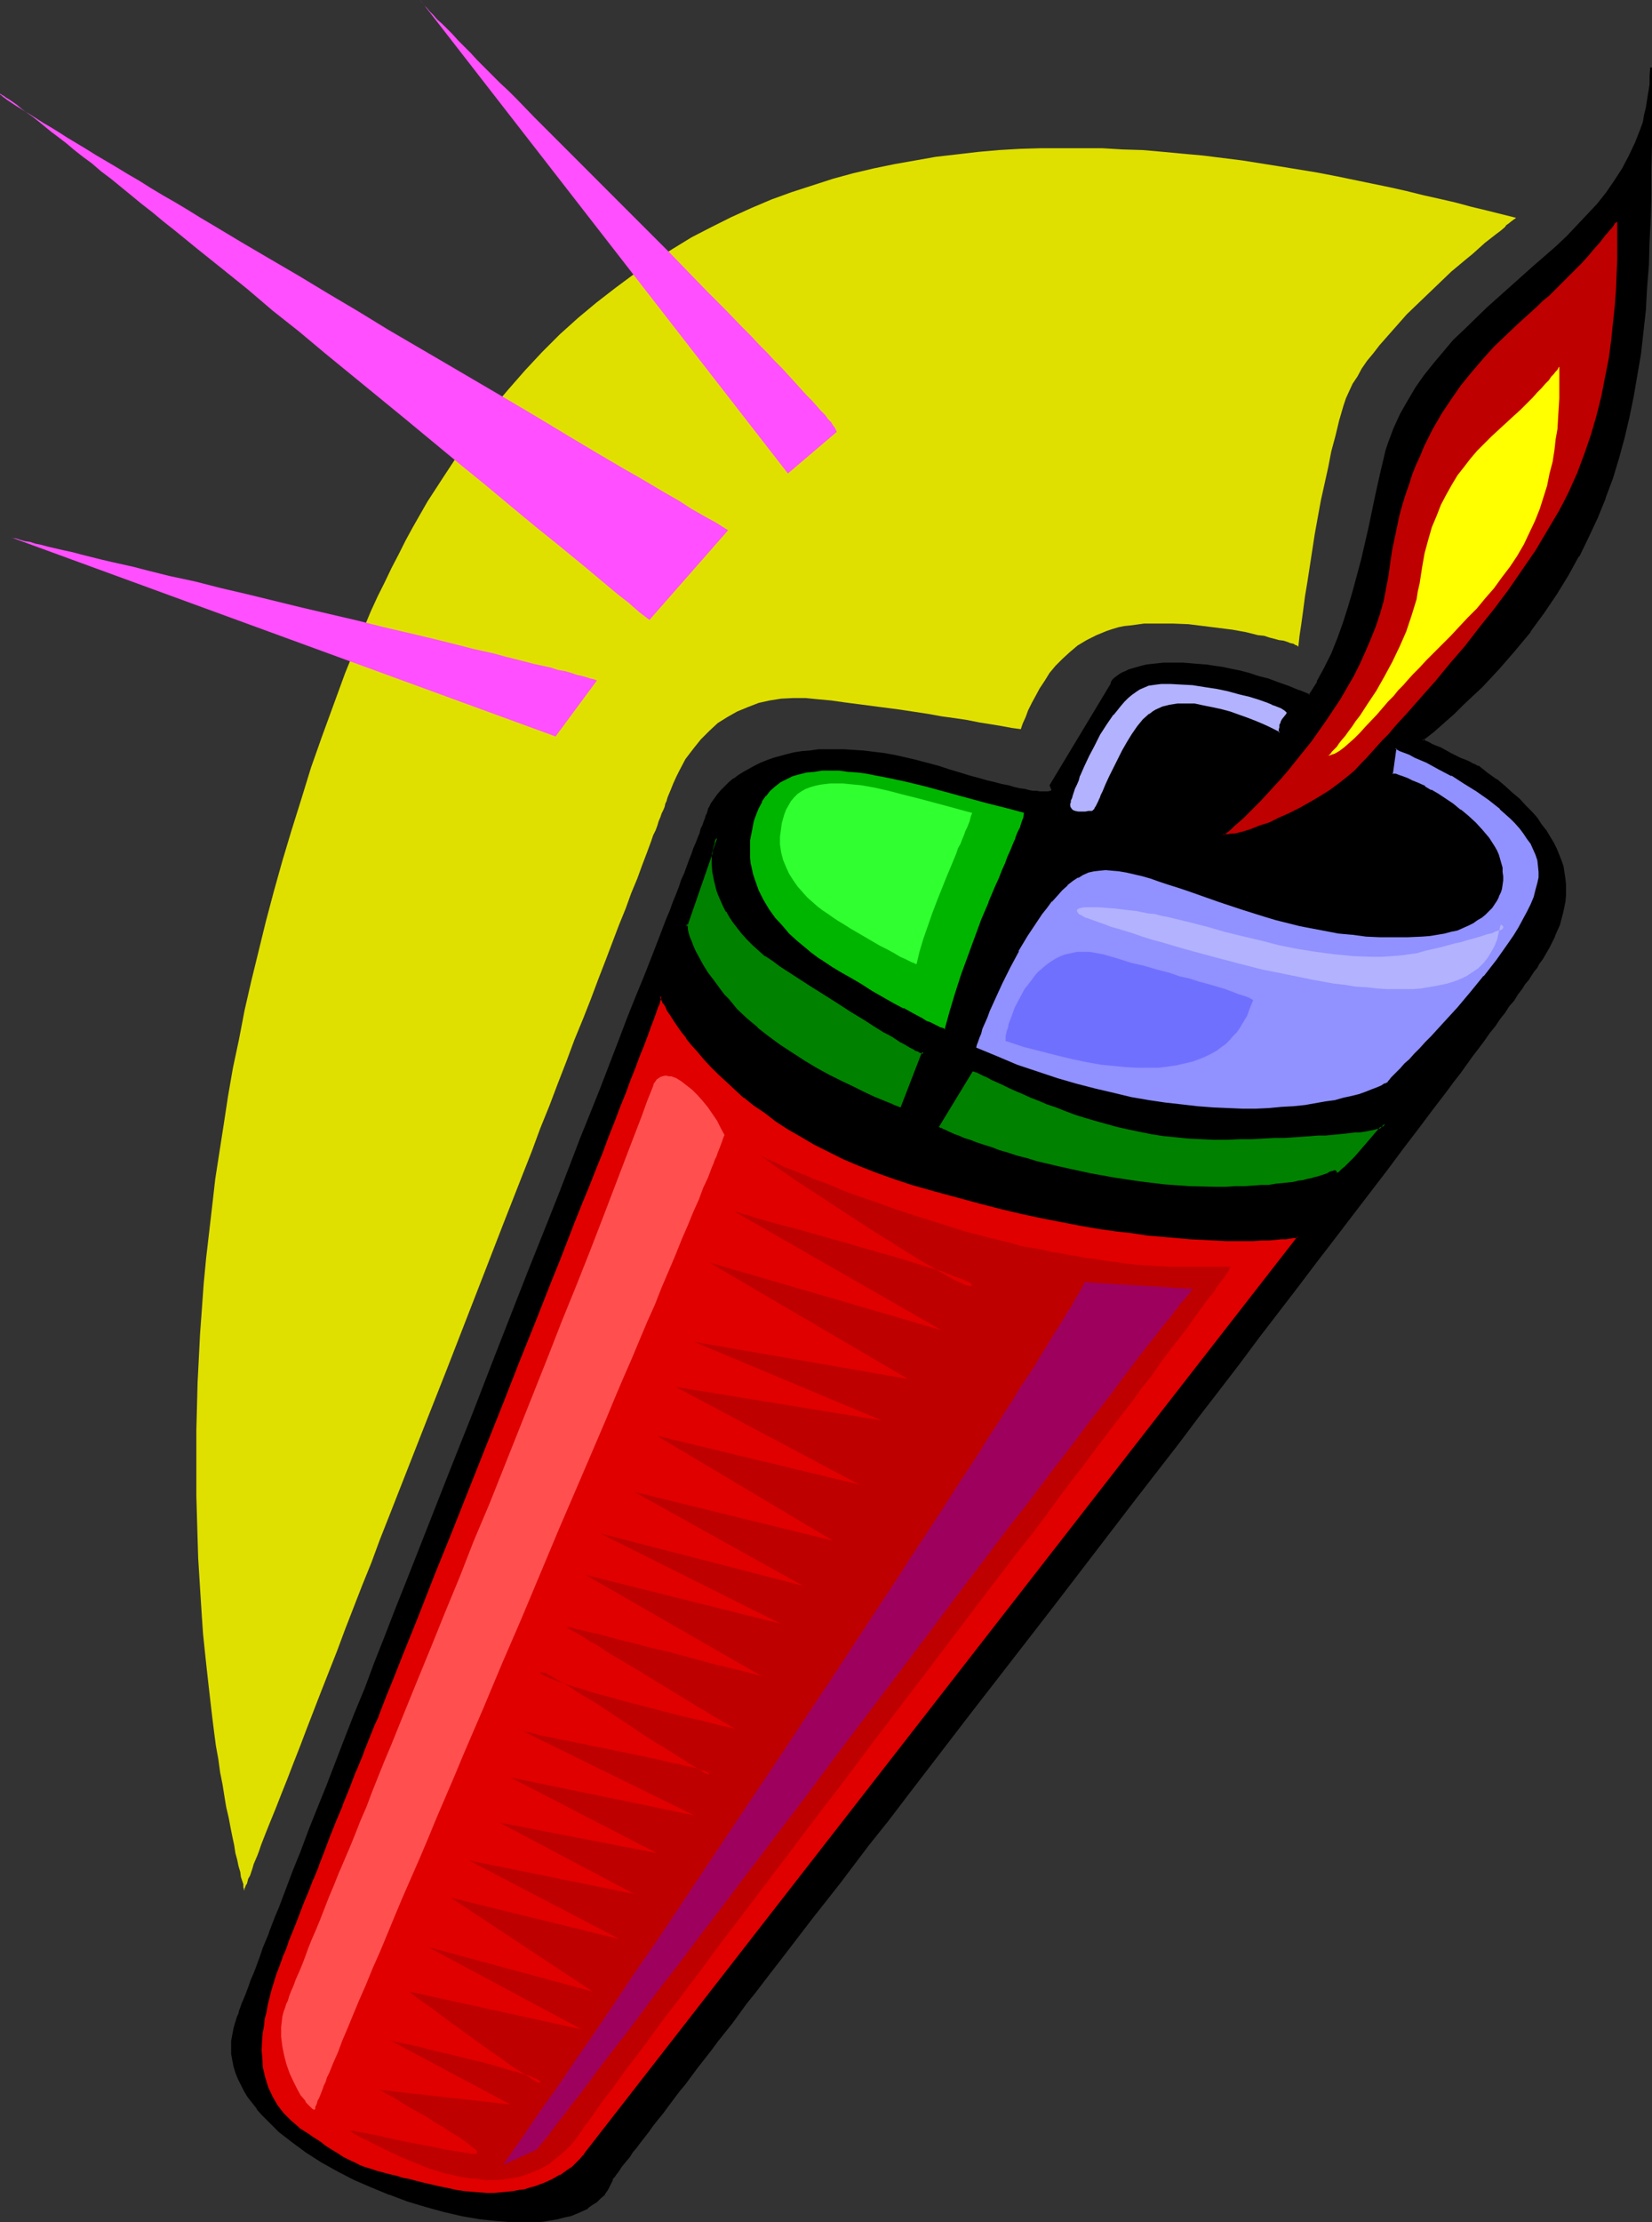 <?xml version="1.0" encoding="UTF-8" standalone="no"?>
<svg
   version="1.0"
   width="115.809mm"
   height="155.711mm"
   id="svg27"
   sodipodi:docname="Lighter 10.wmf"
   xmlns:inkscape="http://www.inkscape.org/namespaces/inkscape"
   xmlns:sodipodi="http://sodipodi.sourceforge.net/DTD/sodipodi-0.dtd"
   xmlns="http://www.w3.org/2000/svg"
   xmlns:svg="http://www.w3.org/2000/svg">
  <rect width="100%" height="100%" fill="#333333" stroke="none"/>
  <sodipodi:namedview
     id="namedview27"
     pagecolor="#ffffff"
     bordercolor="#000000"
     borderopacity="0.25"
     inkscape:showpageshadow="2"
     inkscape:pageopacity="0.0"
     inkscape:pagecheckerboard="0"
     inkscape:deskcolor="#d1d1d1"
     inkscape:document-units="mm" />
  <defs
     id="defs1">
    <pattern
       id="WMFhbasepattern"
       patternUnits="userSpaceOnUse"
       width="6"
       height="6"
       x="0"
       y="0" />
  </defs>
  <path
     style="fill:#000000;fill-opacity:1;fill-rule:evenodd;stroke:none"
     d="m 62.691,535.513 v -0.162 -0.162 l 0.162,-0.323 0.162,-0.485 0.162,-0.485 0.162,-0.646 0.323,-0.808 0.323,-0.808 0.323,-0.97 0.323,-0.97 0.485,-1.131 0.485,-1.293 0.485,-1.454 0.646,-1.454 0.485,-1.454 0.646,-1.616 0.646,-1.778 0.646,-1.778 0.808,-1.778 0.808,-1.939 0.646,-2.101 0.969,-2.101 0.808,-2.262 0.808,-2.262 1.777,-4.686 2.1,-5.009 2.1,-5.333 2.1,-5.494 2.262,-5.817 2.262,-5.979 2.424,-6.14 2.585,-6.464 2.585,-6.625 2.585,-6.625 2.747,-6.948 2.747,-6.948 2.747,-7.11 2.747,-7.272 5.817,-14.705 5.817,-14.866 5.978,-15.028 5.978,-15.028 5.817,-14.866 2.908,-7.272 2.747,-7.433 2.908,-7.11 2.747,-7.11 2.747,-6.948 2.747,-6.948 2.585,-6.625 2.585,-6.625 2.424,-6.302 2.585,-6.14 2.262,-5.979 2.262,-5.817 2.1,-5.494 2.1,-5.171 1.939,-5.171 1.777,-4.686 0.969,-2.262 0.808,-2.101 0.808,-2.101 0.808,-2.101 0.808,-1.778 0.646,-1.939 0.646,-1.778 0.646,-1.616 0.646,-1.616 0.646,-1.616 0.485,-1.293 0.485,-1.454 0.485,-1.131 0.485,-1.131 0.323,-1.131 0.323,-0.808 0.323,-0.808 0.323,-0.808 0.162,-0.646 0.162,-0.485 0.162,-0.323 0.162,-0.323 v -0.162 -0.162 l 0.646,-1.131 0.808,-1.131 0.808,-1.131 0.969,-1.131 1.131,-0.97 0.969,-1.131 1.293,-0.97 1.131,-0.97 1.454,-0.808 1.293,-0.808 1.616,-0.808 1.454,-0.646 1.616,-0.808 1.777,-0.485 1.777,-0.485 1.939,-0.646 1.939,-0.323 1.939,-0.323 2.1,-0.323 2.262,-0.162 2.262,-0.162 h 4.686 l 2.424,0.162 2.585,0.162 2.585,0.323 2.585,0.485 2.908,0.485 2.747,0.485 2.908,0.646 2.908,0.808 3.07,0.97 3.07,0.808 2.747,0.808 2.585,0.808 2.424,0.646 2.262,0.646 1.939,0.485 1.939,0.485 1.777,0.485 1.616,0.323 1.293,0.323 1.454,0.323 1.131,0.162 0.969,0.162 0.969,0.162 0.808,0.162 h 0.646 1.454 l 0.485,-0.162 0.485,-0.162 0.162,-0.162 0.162,-0.323 -0.162,-0.485 -0.323,-0.646 15.996,-26.824 0.162,-0.485 0.485,-0.485 0.323,-0.485 0.646,-0.485 0.646,-0.485 0.808,-0.323 0.808,-0.485 0.969,-0.323 0.969,-0.323 1.131,-0.485 1.293,-0.162 1.293,-0.323 1.293,-0.162 1.616,-0.162 1.454,-0.162 1.777,-0.162 h 3.393 l 1.939,0.162 1.939,0.162 2.1,0.162 2.262,0.323 2.1,0.485 2.424,0.323 2.262,0.646 2.424,0.485 2.585,0.808 2.424,0.808 2.747,0.808 2.747,1.131 2.747,0.97 2.747,1.293 2.262,-3.555 1.939,-3.717 1.777,-3.878 1.616,-3.878 1.454,-4.04 1.454,-4.201 1.131,-4.201 1.293,-4.201 0.969,-4.363 1.131,-4.04 0.808,-4.201 0.969,-4.04 0.808,-3.878 0.808,-3.717 0.646,-3.555 0.808,-3.232 0.646,-2.101 0.485,-1.939 1.454,-3.878 1.777,-3.878 1.939,-3.555 2.1,-3.393 2.262,-3.393 2.585,-3.07 2.585,-3.07 2.747,-3.07 2.747,-2.747 5.978,-5.817 6.14,-5.333 3.07,-2.747 3.07,-2.747 5.978,-5.333 2.908,-2.747 2.747,-2.909 2.747,-2.747 2.585,-2.909 2.424,-3.07 2.1,-3.232 2.1,-3.07 1.939,-3.393 1.616,-3.555 1.293,-3.555 0.646,-1.939 0.485,-1.939 0.485,-1.939 0.323,-1.939 0.323,-2.101 0.162,-2.101 0.162,-2.101 v -2.262 20.522 6.464 l -0.162,6.464 -0.162,6.302 -0.162,6.302 -0.323,6.14 -0.323,5.979 -0.485,5.979 -0.485,5.817 -0.808,5.817 -0.808,5.656 -0.969,5.656 -1.131,5.494 -1.293,5.494 -1.616,5.333 -1.616,5.333 -1.777,5.171 -2.262,5.171 -2.262,5.171 -2.585,5.009 -2.747,5.171 -3.07,5.009 -3.393,4.848 -3.716,5.009 -3.878,4.848 -4.201,4.848 -4.524,4.686 -5.009,4.848 -2.585,2.424 -2.585,2.424 -2.747,2.424 -2.908,2.262 h 0.162 l 0.162,0.162 0.485,0.162 0.808,0.323 0.969,0.485 0.969,0.485 1.293,0.646 2.585,1.293 2.747,1.293 1.131,0.646 1.131,0.485 0.969,0.485 0.646,0.323 0.485,0.162 0.323,0.162 v 0 l 2.424,1.778 2.424,1.778 2.1,1.616 1.939,1.778 1.939,1.616 1.616,1.778 1.616,1.616 1.454,1.616 1.131,1.778 1.293,1.616 0.969,1.616 0.969,1.616 0.646,1.454 0.808,1.616 0.485,1.616 0.485,1.616 0.646,3.07 v 1.454 l 0.162,1.616 -0.162,1.454 -0.162,1.616 -0.162,1.454 -0.323,1.616 -0.969,2.909 -1.131,3.07 -1.454,2.909 -1.777,3.07 -0.485,0.646 -0.485,0.808 -0.485,0.808 -0.808,0.97 -0.646,1.131 -0.808,1.131 -0.969,1.131 -0.969,1.454 -0.969,1.454 -0.969,1.454 -1.293,1.616 -1.131,1.616 -1.293,1.778 -1.293,1.778 -1.454,1.939 -1.454,1.939 -1.454,1.939 -1.616,2.101 -1.616,2.262 -1.777,2.262 -1.616,2.262 -1.777,2.424 -3.716,4.848 -3.878,5.333 -4.201,5.333 -4.201,5.656 -4.362,5.817 -4.686,5.979 -4.686,6.14 -4.847,6.464 -5.009,6.464 -5.009,6.625 -5.17,6.787 -5.17,6.787 -5.332,6.948 -5.494,7.11 -5.332,7.11 -11.149,14.382 -22.297,29.086 -11.149,14.543 -11.149,14.22 -5.332,6.948 -5.332,7.11 -5.332,6.787 -5.17,6.787 -5.17,6.625 -5.009,6.464 -2.424,3.232 -4.847,6.302 -2.424,3.07 -4.524,5.979 -4.524,5.817 -2.262,2.747 -2.1,2.747 -2.1,2.747 -2.1,2.747 -3.878,5.171 -3.878,4.848 -1.777,2.424 -1.777,2.262 -1.777,2.262 -3.231,4.363 -1.616,1.939 -1.454,2.101 -1.454,1.778 -1.454,1.778 -1.293,1.778 -1.293,1.616 -1.131,1.616 -1.131,1.454 -1.131,1.454 -0.969,1.293 -0.969,1.293 -0.808,1.131 -0.808,0.97 -0.808,0.97 -0.646,0.808 -0.485,0.808 -0.485,0.646 -0.485,0.646 -0.323,0.485 -0.323,0.323 -0.162,0.323 -0.162,0.162 v 0 l -0.485,1.293 -0.808,1.293 -0.808,1.131 -0.969,1.131 -0.969,0.97 -1.131,0.808 -1.293,0.808 -1.454,0.808 -1.454,0.646 -1.454,0.485 -1.777,0.485 -1.616,0.485 -1.939,0.323 -1.777,0.162 -1.939,0.162 -2.1,0.162 h -2.1 -2.1 l -4.362,-0.323 -4.524,-0.646 -4.686,-0.808 -4.686,-0.97 -4.847,-1.293 -4.686,-1.454 -4.847,-1.778 -4.686,-1.939 -4.524,-2.101 -4.524,-2.262 -4.201,-2.424 -4.039,-2.424 -3.716,-2.747 -3.555,-2.747 -1.454,-1.454 -1.616,-1.616 -1.454,-1.454 -1.293,-1.454 -1.131,-1.616 -1.293,-1.616 -0.969,-1.454 -0.808,-1.616 -0.808,-1.616 -0.646,-1.616 -0.485,-1.616 -0.323,-1.778 -0.162,-1.616 -0.162,-1.778 0.162,-1.616 0.162,-1.616 0.323,-1.778 z"
     id="path1" />
  <path
     style="fill:#000000;fill-opacity:1;fill-rule:evenodd;stroke:none"
     d="m 62.852,535.513 v -0.162 0.162 l 0.162,-0.323 v -0.323 l 0.162,-0.485 0.162,-0.485 0.323,-0.646 0.162,-0.646 0.323,-0.97 0.323,-0.808 0.485,-1.131 0.485,-1.131 0.323,-1.293 0.646,-1.293 0.485,-1.454 0.646,-1.454 0.485,-1.778 0.646,-1.616 0.808,-1.778 v 0 l 0.646,-1.778 v -0.162 l 0.808,-1.939 0.808,-2.101 v 0.162 l 0.808,-2.101 v -0.162 l 0.808,-2.101 0.808,-2.262 3.878,-9.857 2.1,-5.333 2.1,-5.494 2.262,-5.817 2.424,-5.979 2.424,-6.14 2.424,-6.464 2.585,-6.464 2.747,-6.787 2.585,-6.787 2.747,-7.11 2.747,-7.11 2.908,-7.11 11.633,-29.571 5.817,-15.028 5.978,-15.028 5.817,-15.028 2.908,-7.272 2.908,-7.272 2.747,-7.272 2.908,-7.11 2.585,-6.948 2.747,-6.787 2.585,-6.787 2.747,-6.464 4.847,-12.604 2.262,-5.979 2.262,-5.656 2.262,-5.494 1.939,-5.333 2.1,-5.009 1.777,-4.686 v 0 l 0.808,-2.262 v 0 l 0.808,-2.262 0.808,-2.101 0.808,-1.939 0.808,-1.939 0.646,-1.939 0.808,-1.778 0.646,-1.616 0.646,-1.616 0.485,-1.454 0.485,-1.454 0.646,-1.293 0.323,-1.293 0.485,-1.131 0.323,-0.97 0.485,-0.97 v 0 l 0.323,-0.808 v 0 l 0.162,-0.808 0.323,-0.485 0.162,-0.646 v 0.162 l 0.162,-0.485 v -0.323 l 0.162,-0.162 v -0.162 l -0.162,0.162 0.646,-1.131 0.808,-1.293 0.808,-0.97 v 0 l 0.969,-1.131 1.131,-0.97 0.969,-1.131 1.293,-0.97 h -0.162 l 1.293,-0.97 1.293,-0.808 1.454,-0.808 v 0 l 1.454,-0.808 1.616,-0.646 1.616,-0.646 v 0 l 1.616,-0.646 1.777,-0.485 1.939,-0.485 1.939,-0.485 2.1,-0.323 h -0.162 l 2.1,-0.162 2.262,-0.323 h 2.262 4.686 l 2.424,0.162 2.585,0.162 2.585,0.162 v 0 l 2.585,0.485 2.747,0.485 2.908,0.646 2.908,0.646 2.908,0.808 3.07,0.808 2.908,0.808 2.747,0.97 2.747,0.646 2.424,0.646 2.1,0.646 2.1,0.646 1.939,0.485 1.616,0.323 1.616,0.323 1.454,0.485 1.293,0.162 1.131,0.162 1.131,0.323 v 0 h 0.969 -0.162 l 0.969,0.162 v 0 h 0.646 1.616 l 0.969,-0.323 0.323,-0.323 v -0.323 l -0.162,-0.485 -0.323,-0.646 v 0.162 l 15.996,-26.824 0.162,-0.485 0.485,-0.485 v 0 l 0.323,-0.485 0.646,-0.485 v 0 l 0.646,-0.485 v 0.162 l 0.646,-0.485 0.969,-0.323 0.808,-0.485 v 0 l 0.969,-0.323 1.293,-0.323 1.131,-0.323 1.293,-0.323 v 0 l 1.293,-0.162 1.616,-0.162 1.454,-0.162 h 1.777 3.393 1.939 l 1.939,0.162 2.1,0.323 v 0 l 2.1,0.323 2.262,0.323 2.262,0.485 2.424,0.485 2.424,0.646 2.424,0.808 2.585,0.646 2.747,0.97 2.585,0.97 2.908,0.97 h -0.162 l 3.07,1.293 2.262,-3.555 v 0 l 1.939,-3.717 1.777,-3.878 1.616,-4.04 v 0 l 1.616,-4.04 1.293,-4.201 1.293,-4.201 1.131,-4.201 1.131,-4.201 0.969,-4.201 0.969,-4.201 0.808,-4.04 0.808,-3.878 0.808,-3.555 0.808,-3.717 0.808,-3.232 0.485,-2.101 0.646,-1.939 1.454,-3.878 v 0 l 1.777,-3.717 1.777,-3.555 v 0 l 2.1,-3.393 2.262,-3.393 2.585,-3.07 v 0 l 2.585,-3.07 2.747,-2.909 2.747,-2.909 5.978,-5.656 9.21,-8.241 3.07,-2.585 5.978,-5.494 2.908,-2.747 2.747,-2.747 2.747,-2.909 2.585,-2.909 v -0.162 l 2.424,-3.07 2.262,-3.07 1.939,-3.232 h 0.162 l 1.777,-3.232 1.616,-3.555 v 0 l 1.293,-3.717 0.646,-1.939 0.485,-1.939 0.485,-1.939 0.323,-1.939 0.323,-2.101 v 0 l 0.323,-2.101 V 20.199 l 0.162,-2.262 h -0.485 0.485 -0.485 l -0.162,2.262 v 2.101 l -0.323,2.101 v -0.162 l -0.323,2.101 -0.323,2.101 -0.485,1.939 -0.323,1.939 -0.646,1.778 -1.454,3.717 v 0 l -1.616,3.393 -1.777,3.393 v 0 l -2.1,3.232 -2.1,3.07 -2.424,3.07 v 0 l -2.585,2.747 -2.747,2.909 -2.747,2.909 -2.908,2.747 -6.14,5.333 -3.07,2.747 -9.048,8.08 -5.978,5.817 -2.908,2.747 -2.585,3.07 -2.585,3.07 v 0 l -2.585,3.232 -2.262,3.232 -2.1,3.555 v 0 l -1.939,3.393 -1.777,3.878 v 0 l -1.454,3.878 -0.646,1.939 -0.485,2.101 -0.808,3.393 -0.808,3.555 -0.808,3.717 -0.808,3.878 -0.808,3.878 -0.969,4.201 -0.969,4.201 -1.131,4.201 -1.131,4.201 -1.293,4.363 -1.293,4.04 -1.454,4.04 v 0 l -1.616,4.04 -1.939,3.878 -1.939,3.555 h 0.162 l -2.262,3.555 0.323,-0.162 -2.747,-1.131 h -0.162 l -2.747,-1.131 -2.747,-0.97 -2.585,-0.97 -2.585,-0.646 -2.424,-0.808 -2.424,-0.646 -2.424,-0.485 -2.262,-0.485 -2.262,-0.323 -2.1,-0.323 h -0.162 l -2.1,-0.162 -1.939,-0.162 -1.939,-0.162 h -3.393 -1.777 l -1.454,0.162 -1.616,0.162 -1.293,0.162 h -0.162 l -1.293,0.323 -1.131,0.323 -1.131,0.323 -1.131,0.323 v 0 l -0.969,0.485 -0.808,0.323 -0.808,0.485 v 0 l -0.646,0.485 v 0 l -0.646,0.485 -0.485,0.485 v 0 l -0.323,0.485 -0.162,0.646 -16.157,26.824 0.323,0.808 v 0 l 0.162,0.323 v -0.162 0.323 0 l -0.162,0.162 v 0 l -0.808,0.162 v 0 h -1.454 -0.646 v 0 l -0.808,-0.162 v 0 h -0.969 v 0 l -0.969,-0.162 -1.131,-0.323 -1.293,-0.162 -1.454,-0.323 -1.616,-0.485 -1.777,-0.323 -1.777,-0.485 -2.1,-0.485 -2.262,-0.646 -2.424,-0.646 -2.585,-0.808 -2.747,-0.808 -2.908,-0.97 -3.07,-0.808 -3.07,-0.808 -2.747,-0.646 -2.908,-0.646 -2.747,-0.485 -2.747,-0.323 v 0 l -2.585,-0.323 -2.585,-0.162 -2.424,-0.162 h -4.686 -2.262 l -2.262,0.323 -2.1,0.162 v 0 l -2.1,0.323 -1.939,0.485 -1.777,0.485 -1.777,0.485 -1.777,0.646 v 0 l -1.616,0.646 -1.616,0.808 -1.454,0.808 v 0 l -1.454,0.808 -1.293,0.808 -1.293,0.97 h -0.162 l -1.131,0.97 -1.131,1.131 -0.969,0.97 -0.969,1.131 v 0 l -0.808,1.131 -0.808,1.131 -0.646,1.293 v 0.162 -0.162 l -0.162,0.162 v 0.323 0 l -0.162,0.323 v 0.162 l -0.162,0.485 -0.323,0.646 -0.162,0.646 v 0 l -0.323,0.808 v 0 l -0.323,0.97 -0.485,0.97 -0.323,1.293 -0.485,1.131 -0.485,1.293 -0.646,1.454 -0.485,1.454 -0.646,1.616 -0.646,1.778 -0.646,1.778 -0.808,1.778 -0.646,1.939 -0.808,2.101 -0.808,1.939 -0.808,2.262 v 0 l -0.969,2.262 v 0 l -1.777,4.686 -1.939,5.009 -2.1,5.333 -2.262,5.494 -2.262,5.656 -2.262,5.979 -4.847,12.604 -2.585,6.464 -2.747,6.787 -2.585,6.787 -2.747,7.11 -2.747,6.948 -2.908,7.272 -2.908,7.272 -2.908,7.433 -5.817,14.866 -5.817,15.028 -5.978,15.028 -11.633,29.571 -2.908,7.272 -2.747,7.11 -2.747,6.948 -2.585,6.948 -2.747,6.625 -2.585,6.625 -2.424,6.302 -2.424,6.302 -2.424,5.979 -2.262,5.656 -2.1,5.656 -2.1,5.171 -3.716,9.857 -0.969,2.262 -0.808,2.101 v 0 l -0.808,2.101 v 0.162 l -0.808,1.939 -0.808,1.939 v 0 l -0.646,1.939 v 0 l -0.646,1.778 -0.646,1.778 -0.646,1.616 -0.646,1.454 -0.485,1.454 -0.485,1.293 -0.485,1.293 -0.485,1.131 -0.485,1.131 -0.323,0.97 -0.323,0.808 -0.162,0.808 -0.323,0.646 -0.162,0.485 -0.162,0.485 v 0.162 l -0.162,0.323 v 0.162 -0.162 z"
     id="path2" />
  <path
     style="fill:#000000;fill-opacity:1;fill-rule:evenodd;stroke:none"
     d="m 437.218,17.937 v 20.522 l -0.162,6.464 v 6.464 l -0.162,6.302 -0.162,6.302 -0.323,6.14 -0.323,5.979 -0.485,5.979 -0.646,5.817 -0.646,5.817 v 0 l -0.969,5.656 -0.969,5.494 -1.131,5.656 -1.293,5.333 -1.454,5.494 -1.616,5.171 -1.939,5.332 v -0.162 l -2.1,5.333 -2.262,5.009 -2.585,5.171 v 0 l -2.747,5.009 -3.07,5.009 -3.393,4.848 -3.716,5.009 v -0.162 l -3.878,5.009 -4.201,4.848 -4.524,4.686 -5.009,4.848 -2.585,2.424 -2.585,2.424 -2.747,2.424 -3.231,2.747 h 0.646 v 0 h 0.162 -0.162 l 0.646,0.323 0.646,0.323 0.969,0.485 1.131,0.485 1.131,0.485 2.747,1.454 2.585,1.131 1.131,0.646 1.131,0.485 0.969,0.485 0.808,0.323 0.485,0.323 v 0 h 0.162 0.162 v 0 l 2.424,1.778 2.262,1.778 v 0 l 2.1,1.616 1.939,1.778 1.777,1.616 1.777,1.778 1.616,1.616 1.293,1.616 v 0 l 1.293,1.616 1.131,1.616 1.131,1.616 0.969,1.616 h -0.162 l 0.808,1.616 0.646,1.616 v 0 l 0.646,1.454 0.485,1.616 0.485,3.07 v 0 l 0.162,1.454 v 1.616 1.454 l -0.162,1.616 v 0 l -0.162,1.454 -0.485,1.454 -0.808,3.07 -1.293,3.07 v -0.162 l -1.454,2.909 h 0.162 l -1.777,3.07 -0.485,0.646 -0.485,0.808 -0.646,0.808 -0.646,1.131 -0.646,0.97 -0.808,1.131 -0.969,1.293 -0.969,1.293 -0.969,1.454 -1.131,1.454 -1.131,1.616 -1.131,1.616 -1.293,1.778 -1.293,1.778 -1.454,1.939 -1.454,1.939 -1.454,2.101 -1.616,2.101 -1.616,2.101 -1.777,2.262 -1.616,2.262 -1.777,2.424 -3.716,5.009 -3.878,5.171 -4.201,5.332 -4.201,5.656 -9.048,11.796 -4.686,6.302 -4.847,6.302 -5.009,6.464 -10.179,13.412 -5.17,6.948 -5.494,6.787 -5.332,7.11 -5.494,7.11 -10.987,14.382 -22.459,29.086 -10.987,14.543 -11.149,14.22 -5.332,7.11 -5.332,6.948 -5.332,6.787 -5.17,6.787 -5.17,6.625 -5.009,6.464 -2.424,3.232 -4.847,6.302 -2.424,3.07 -9.048,11.796 -2.262,2.909 -2.1,2.747 -2.1,2.747 -2.1,2.585 -3.878,5.171 -3.878,5.009 -1.777,2.262 -1.777,2.424 -1.777,2.262 -3.231,4.201 -1.616,2.101 -1.454,1.939 -1.454,1.778 -1.454,1.778 -1.293,1.778 -1.293,1.778 -1.131,1.454 -1.131,1.616 -1.131,1.293 -0.969,1.293 -0.969,1.293 -0.808,1.131 -0.808,1.131 -0.808,0.808 -0.646,0.97 -0.485,0.808 v -0.162 l -0.485,0.646 v 0.162 l -0.485,0.485 -0.323,0.485 -0.323,0.485 -0.323,0.323 v 0.162 -0.162 l -0.646,1.454 -0.646,1.293 v 0 l -0.808,1.131 v -0.162 l -0.969,1.131 -0.969,0.97 v 0 l -1.131,0.808 -1.293,0.808 v 0 l -1.293,0.808 -1.454,0.646 v 0 l -1.616,0.485 -1.616,0.485 -1.777,0.323 -1.777,0.323 v 0 l -1.777,0.323 -1.939,0.162 -4.201,0.162 -2.1,-0.162 -4.362,-0.323 h 0.162 l -4.686,-0.485 -4.686,-0.808 -4.686,-1.131 -4.686,-1.293 -4.847,-1.454 -4.686,-1.778 v 0 l -4.686,-1.778 -4.524,-2.101 -4.524,-2.262 v 0 l -4.201,-2.424 -4.039,-2.424 -3.716,-2.747 v 0 l -3.555,-2.747 -1.454,-1.454 -1.616,-1.616 -1.454,-1.454 -1.293,-1.454 v 0 l -1.131,-1.616 -1.131,-1.454 -1.131,-1.616 h 0.162 l -0.969,-1.616 -0.646,-1.616 v 0 l -0.646,-1.616 -0.485,-1.616 -0.323,-1.616 -0.323,-1.778 v 0.162 -1.778 -1.616 0 l 0.323,-1.616 0.323,-1.778 0.485,-1.616 -0.485,-0.162 -0.485,1.778 -0.323,1.616 -0.323,1.778 v 0 1.616 1.778 0 l 0.323,1.778 0.323,1.616 0.485,1.616 0.646,1.616 v 0 l 0.808,1.616 0.808,1.616 v 0 l 0.969,1.616 1.293,1.616 1.131,1.454 v 0.162 l 1.293,1.454 1.454,1.454 1.616,1.616 1.454,1.454 3.555,2.747 v 0 l 3.716,2.747 4.039,2.585 4.362,2.424 v 0 l 4.362,2.262 4.524,1.939 4.686,1.939 h 0.162 l 4.686,1.778 4.847,1.454 4.686,1.293 4.847,1.131 4.686,0.808 4.524,0.485 v 0 l 4.362,0.323 h 2.1 4.201 l 1.939,-0.162 1.777,-0.323 h 0.162 l 1.777,-0.323 1.777,-0.485 1.616,-0.323 1.616,-0.646 v 0 l 1.454,-0.646 1.454,-0.646 v -0.162 l 1.131,-0.808 1.293,-0.808 v 0 l 0.969,-0.97 1.131,-0.97 v -0.162 l 0.808,-1.131 v 0 l 0.646,-1.293 0.646,-1.293 v -0.162 l -0.162,0.162 0.162,-0.323 0.162,-0.162 0.323,-0.323 0.323,-0.485 0.485,-0.646 v 0 l 0.485,-0.646 v 0 l 0.485,-0.808 0.646,-0.808 0.808,-0.97 0.808,-0.97 0.808,-1.293 0.969,-1.131 0.969,-1.293 1.131,-1.454 1.131,-1.454 1.131,-1.616 1.293,-1.616 1.454,-1.778 1.293,-1.778 1.454,-1.939 1.454,-1.939 1.616,-1.939 3.231,-4.363 1.777,-2.262 1.777,-2.262 1.777,-2.424 3.878,-4.848 3.878,-5.333 2.1,-2.585 2.1,-2.747 2.1,-2.747 2.262,-2.909 9.048,-11.796 2.424,-3.07 4.847,-6.14 2.424,-3.232 5.009,-6.625 5.17,-6.464 5.17,-6.787 5.332,-6.948 5.332,-6.948 5.332,-6.948 11.149,-14.382 11.149,-14.382 22.297,-29.086 11.149,-14.382 5.332,-7.11 5.494,-7.11 5.332,-6.948 5.17,-6.948 10.179,-13.25 5.009,-6.625 4.847,-6.302 4.686,-6.14 9.048,-11.796 4.201,-5.656 4.201,-5.494 3.878,-5.171 3.716,-4.848 1.777,-2.424 1.777,-2.262 1.616,-2.262 1.616,-2.262 1.616,-2.101 1.454,-1.939 1.454,-2.101 1.454,-1.778 1.293,-1.939 1.293,-1.616 1.131,-1.778 1.293,-1.454 0.969,-1.616 1.131,-1.454 0.808,-1.293 0.969,-1.131 0.808,-1.293 0.646,-0.97 0.808,-0.97 0.485,-0.97 0.485,-0.646 0.485,-0.646 1.777,-3.07 v 0 l 1.454,-2.909 v -0.162 l 1.293,-2.909 0.808,-3.07 0.323,-1.454 0.323,-1.616 v 0 l 0.162,-1.616 v -1.454 -1.616 l -0.162,-1.454 v 0 l -0.485,-3.232 -0.485,-1.454 -0.646,-1.616 v 0 l -0.646,-1.616 -0.808,-1.616 v 0 l -0.969,-1.616 -0.969,-1.616 -1.293,-1.616 -1.131,-1.778 v 0 l -1.454,-1.616 -1.616,-1.616 -1.616,-1.778 -1.939,-1.616 -1.939,-1.778 -2.1,-1.778 h -0.162 l -2.262,-1.616 -2.424,-1.939 h -0.162 v 0 h -0.162 v 0 l -0.485,-0.323 -0.808,-0.323 -0.808,-0.485 -1.131,-0.485 -1.293,-0.485 -2.585,-1.293 -2.585,-1.454 -1.293,-0.485 -1.131,-0.485 -0.808,-0.485 -0.808,-0.323 -0.485,-0.323 h -0.162 -0.162 -0.162 l 0.162,0.323 2.908,-2.262 2.747,-2.424 2.747,-2.424 2.424,-2.424 5.009,-4.686 4.524,-4.848 4.201,-4.848 4.039,-4.848 v -0.162 l 3.555,-4.848 3.393,-5.009 3.07,-5.009 2.747,-5.009 h 0.162 l 2.424,-5.009 2.424,-5.171 2.1,-5.171 v -0.162 l 1.939,-5.171 1.616,-5.333 1.454,-5.333 1.293,-5.494 1.131,-5.494 0.969,-5.656 0.969,-5.656 v 0 l 0.646,-5.817 0.646,-5.817 0.323,-5.979 0.485,-5.979 0.162,-6.14 0.323,-6.302 0.162,-6.302 v -6.464 l 0.162,-6.464 V 17.937 Z"
     id="path3" />
  <path
     style="fill:#9191ff;fill-opacity:1;fill-rule:evenodd;stroke:none"
     d="m 258.518,277.614 v -0.162 -0.323 l 0.162,-0.485 0.162,-0.808 0.485,-1.131 0.323,-0.97 0.485,-1.454 0.646,-1.454 0.485,-1.454 0.808,-1.778 0.646,-1.616 0.808,-1.939 1.939,-3.878 1.939,-4.201 2.262,-4.04 2.424,-4.04 2.424,-4.04 1.454,-1.778 1.293,-1.778 1.293,-1.616 1.293,-1.616 1.454,-1.454 1.454,-1.293 1.293,-1.131 1.454,-0.97 1.454,-0.646 1.293,-0.646 1.454,-0.323 1.616,-0.323 h 1.616 1.777 l 1.939,0.323 1.939,0.323 1.939,0.485 2.262,0.485 2.1,0.646 2.262,0.808 2.585,0.646 2.424,0.97 2.585,0.808 2.585,0.97 5.494,1.939 5.817,1.939 6.14,1.939 3.231,0.808 3.231,0.808 3.231,0.808 3.393,0.808 3.393,0.646 3.555,0.485 3.555,0.485 3.555,0.323 3.555,0.323 h 3.716 3.878 l 3.716,-0.162 2.1,-0.323 1.939,-0.162 1.777,-0.323 1.777,-0.485 1.616,-0.485 1.454,-0.485 1.454,-0.646 1.293,-0.646 1.131,-0.808 1.131,-0.646 0.969,-0.808 0.969,-0.97 0.808,-0.808 0.646,-0.97 0.646,-0.97 0.485,-0.97 0.323,-0.97 0.323,-1.131 0.323,-0.97 v -1.131 -1.131 -1.131 l -0.162,-1.131 -0.162,-1.131 -0.808,-2.262 -0.485,-0.97 -0.485,-1.131 -1.454,-2.262 -1.777,-2.101 -1.777,-1.939 -1.939,-1.778 -1.939,-1.616 -2.1,-1.616 -1.939,-1.293 -1.939,-1.293 -1.777,-0.97 -1.777,-0.97 -1.777,-0.808 -1.454,-0.808 -1.454,-0.485 -1.131,-0.485 -0.969,-0.323 -0.808,-0.323 -0.646,-0.162 h -0.323 l 0.969,-6.948 1.131,0.485 1.293,0.485 1.293,0.646 1.454,0.646 3.07,1.454 3.07,1.616 3.393,1.778 3.393,1.939 3.393,2.262 3.07,2.262 3.07,2.424 2.908,2.424 1.293,1.293 1.131,1.454 0.969,1.293 1.131,1.454 0.808,1.454 0.808,1.454 0.485,1.454 0.485,1.454 0.323,1.454 0.162,1.616 -0.162,1.454 -0.162,1.616 -0.485,1.778 -0.646,1.939 -0.808,1.778 -0.969,2.101 -1.131,2.101 -1.131,2.101 -1.293,2.101 -1.454,2.101 -3.07,4.363 -3.393,4.363 -3.555,4.201 -3.393,4.04 -3.555,3.878 -1.777,1.939 -1.616,1.778 -1.616,1.616 -1.454,1.616 -1.454,1.454 -1.293,1.454 -1.293,1.293 -1.131,1.131 -0.969,0.97 -0.808,0.808 -0.646,0.646 -0.485,0.646 -0.323,0.323 v 0.162 l -0.808,0.485 -0.969,0.485 -1.293,0.646 -1.293,0.485 -1.616,0.485 -1.777,0.646 -1.939,0.646 -2.1,0.485 -2.424,0.485 -2.424,0.485 -2.747,0.485 -2.747,0.323 -3.07,0.323 -3.07,0.323 -3.393,0.162 -3.393,0.162 h -3.716 -3.716 l -3.878,-0.162 -4.201,-0.323 -4.201,-0.485 -4.362,-0.485 -4.362,-0.808 -4.686,-0.808 -4.686,-0.97 -5.009,-1.131 -4.847,-1.293 -5.17,-1.616 -5.17,-1.778 -5.332,-1.778 -5.494,-2.101 z"
     id="path4" />
  <path
     style="fill:#000000;fill-opacity:1;fill-rule:evenodd;stroke:none"
     d="m 258.679,277.452 v 0.162 -0.162 0.162 -0.323 l 0.162,-0.646 0.323,-0.808 0.323,-0.97 0.485,-1.131 0.323,-1.293 0.646,-1.454 v 0 l 0.646,-1.454 0.646,-1.778 0.808,-1.778 0.808,-1.778 1.777,-3.878 2.1,-4.201 2.262,-4.201 h -0.162 l 2.424,-4.04 2.585,-3.878 1.293,-1.939 1.293,-1.616 1.293,-1.778 v 0.162 l 1.454,-1.616 1.293,-1.454 1.454,-1.293 h -0.162 l 1.454,-1.131 1.454,-0.97 v 0.162 l 1.293,-0.808 1.454,-0.646 v 0 l 1.454,-0.323 1.454,-0.162 v 0 l 1.616,-0.162 1.777,0.162 1.939,0.162 h -0.162 l 1.939,0.323 2.1,0.485 2.1,0.485 2.262,0.646 2.262,0.808 2.424,0.808 2.585,0.808 2.424,0.808 2.747,0.97 5.494,1.939 5.817,1.939 6.14,1.939 3.231,0.97 3.231,0.808 3.231,0.808 3.393,0.646 3.393,0.646 3.393,0.646 3.555,0.323 h 0.162 l 3.555,0.485 3.555,0.162 h 3.716 3.878 l 3.716,-0.162 2.1,-0.162 v 0 l 1.939,-0.323 1.939,-0.323 1.777,-0.485 1.616,-0.323 1.454,-0.646 v 0 l 1.454,-0.646 1.293,-0.646 v 0 l 1.131,-0.808 1.131,-0.646 v 0 l 0.969,-0.808 0.969,-0.97 0.808,-0.808 v 0 l 0.646,-0.97 0.646,-0.97 v 0 l 0.485,-0.97 v -0.162 l 0.485,-0.97 0.323,-0.97 0.162,-1.131 v 0 l 0.162,-1.131 v -1.131 l -0.162,-1.131 v -1.131 0 l -0.323,-1.131 -0.646,-2.262 v 0 l -0.485,-1.131 -0.646,-1.131 v 0 l -1.454,-2.262 v 0 l -1.777,-2.101 -1.777,-1.939 -1.939,-1.778 -1.939,-1.616 h -0.162 l -1.939,-1.616 -1.939,-1.293 -1.939,-1.293 v 0 l -1.939,-1.131 v 0.162 l -1.616,-0.97 v -0.162 l -1.777,-0.808 -1.616,-0.646 -1.293,-0.646 v 0 l -1.293,-0.485 -0.969,-0.323 -0.808,-0.323 h -0.646 l -0.323,-0.162 0.162,0.323 0.969,-6.948 -0.323,0.162 1.131,0.646 1.293,0.485 1.293,0.485 1.454,0.808 3.07,1.293 3.231,1.778 3.393,1.778 v -0.162 l 3.231,2.101 3.393,2.101 3.231,2.262 3.07,2.424 h -0.162 l 2.908,2.585 1.131,1.131 1.293,1.454 v 0 l 0.969,1.293 0.969,1.454 0.969,1.293 v 0 l 0.646,1.454 v 0 l 0.646,1.454 0.485,1.454 0.162,1.454 v 0 l 0.162,1.616 v 1.454 0 l -0.323,1.454 -0.485,1.778 -0.485,1.939 v 0 l -0.808,1.939 -0.969,1.939 -1.131,2.101 v 0 l -1.131,2.101 -1.293,2.101 -1.454,2.101 -3.07,4.363 -3.393,4.363 v -0.162 l -3.555,4.363 -3.393,4.04 -3.555,3.878 -1.777,1.939 -1.616,1.778 -1.616,1.616 -1.454,1.616 -1.454,1.454 -1.293,1.454 -1.293,1.131 -1.131,1.293 -0.969,0.97 -1.454,1.454 -0.485,0.646 -0.323,0.323 v 0 0.162 0 l -0.808,0.485 v -0.162 l -0.969,0.646 -1.131,0.485 v 0 l -1.293,0.485 -1.616,0.646 -1.777,0.646 -1.939,0.485 -2.262,0.485 -2.262,0.646 -2.424,0.323 -2.747,0.485 -2.747,0.485 v 0 l -3.07,0.323 -3.07,0.162 -3.393,0.323 -3.393,0.162 h -3.716 l -3.716,-0.162 -3.878,-0.162 -4.201,-0.323 -4.201,-0.485 -4.362,-0.485 v 0 l -4.362,-0.646 -4.686,-0.808 -4.686,-1.131 -4.847,-1.131 -5.009,-1.293 -5.009,-1.454 -5.332,-1.778 -5.332,-1.778 -5.332,-2.262 v 0 l -5.494,-2.262 -0.323,0.323 5.655,2.424 v 0 l 5.494,2.101 5.332,1.939 5.17,1.778 5.009,1.454 5.009,1.293 4.847,1.131 4.847,0.97 4.524,0.97 4.524,0.646 v 0 l 4.362,0.485 4.201,0.485 4.201,0.323 3.878,0.162 h 3.716 3.716 3.393 l 3.393,-0.323 3.07,-0.162 3.07,-0.323 v 0 l 2.908,-0.485 2.585,-0.485 2.585,-0.485 2.262,-0.485 2.1,-0.485 1.939,-0.646 1.939,-0.485 1.454,-0.646 1.454,-0.485 v 0 l 1.131,-0.646 0.969,-0.485 v 0 l 0.969,-0.485 0.162,-0.162 v 0 l 0.162,-0.323 0.485,-0.646 1.454,-1.454 0.969,-0.97 1.131,-1.131 1.293,-1.293 1.293,-1.293 1.454,-1.616 1.454,-1.616 1.616,-1.616 1.616,-1.778 1.777,-1.778 3.555,-4.04 3.555,-4.04 3.393,-4.201 v -0.162 l 3.393,-4.363 3.07,-4.201 1.454,-2.262 1.293,-2.101 1.131,-2.101 h 0.162 l 1.131,-1.939 0.808,-2.101 0.808,-1.939 v 0 l 0.646,-1.939 0.485,-1.778 0.323,-1.616 v 0 -1.454 l -0.162,-1.616 v 0 l -0.323,-1.454 -0.323,-1.616 -0.646,-1.454 v 0 l -0.808,-1.454 v 0 l -0.808,-1.454 -0.969,-1.454 -1.131,-1.293 v 0 l -1.131,-1.454 -1.293,-1.293 -2.747,-2.424 h -0.162 l -3.07,-2.424 -3.231,-2.262 -3.231,-2.262 -3.393,-1.939 v 0 l -3.393,-1.778 -3.231,-1.778 -2.908,-1.293 -1.454,-0.808 -1.293,-0.485 -1.293,-0.485 -1.454,-0.646 -1.131,7.433 0.646,0.162 h 0.485 l 0.808,0.323 0.969,0.323 1.293,0.485 h -0.162 l 1.454,0.646 1.616,0.646 1.616,0.808 v 0 l 1.777,0.97 v 0 l 1.939,1.131 v -0.162 l 1.777,1.293 1.939,1.293 2.1,1.616 h -0.162 l 2.1,1.616 1.777,1.778 1.939,1.939 1.777,2.101 v 0 l 1.454,2.101 h -0.162 l 0.646,1.131 0.485,1.131 v 0 l 0.646,2.262 0.323,1.131 v -0.162 l 0.162,1.131 v 1.131 1.131 l -0.162,1.131 v -0.162 l -0.162,1.131 -0.323,0.97 -0.485,1.131 v -0.162 l -0.485,0.97 h 0.162 l -0.646,1.131 -0.646,0.808 v 0 l -0.808,0.808 -0.969,0.97 -0.969,0.808 h 0.162 l -1.131,0.646 -1.131,0.808 v 0 l -1.454,0.646 -1.293,0.485 v 0 l -1.454,0.646 -1.616,0.485 -1.777,0.323 -1.777,0.323 -1.939,0.323 v 0 l -2.1,0.162 -3.716,0.162 -3.878,0.162 -3.716,-0.162 -3.555,-0.162 -3.555,-0.323 v 0 l -3.555,-0.485 -3.393,-0.646 -3.393,-0.646 -3.393,-0.646 -3.393,-0.808 -3.231,-0.808 -3.07,-0.97 -6.14,-1.939 -5.817,-1.778 -5.655,-2.101 -2.585,-0.808 -2.585,-0.97 -2.424,-0.808 -2.424,-0.808 -2.424,-0.646 -2.1,-0.646 -2.1,-0.646 -2.1,-0.323 -1.939,-0.485 v 0 l -1.939,-0.162 h -1.777 -1.616 v 0 l -1.616,0.162 -1.454,0.485 v 0 l -1.454,0.485 -1.454,0.808 v 0 l -1.293,0.97 -1.454,1.131 v 0 l -1.454,1.293 -1.454,1.454 -1.293,1.616 v 0 l -1.293,1.616 -1.293,1.778 -1.454,1.778 -2.424,4.04 -2.424,4.04 v 0 l -2.262,4.201 -2.1,4.04 -1.777,3.878 -0.808,1.939 -0.808,1.778 -0.646,1.616 -0.646,1.616 v 0 l -0.485,1.454 -0.485,1.293 -0.485,1.131 -0.323,0.97 -0.162,0.808 -0.162,0.646 -0.162,0.323 0.162,0.323 z"
     id="path5" />
  <path
     style="fill:#b2b2ff;fill-opacity:1;fill-rule:evenodd;stroke:none"
     d="m 283.4,212.977 v -0.162 -0.323 l 0.162,-0.646 0.162,-0.485 0.323,-0.808 0.323,-0.808 0.323,-0.97 0.323,-1.131 0.485,-0.97 0.485,-1.293 1.131,-2.585 1.293,-2.747 1.454,-2.747 1.454,-2.747 1.777,-2.909 1.777,-2.424 1.939,-2.424 0.969,-1.131 0.969,-0.97 0.969,-0.808 1.131,-0.808 1.131,-0.646 0.969,-0.485 1.131,-0.485 1.131,-0.323 1.131,-0.162 1.293,-0.162 h 2.585 l 2.908,0.162 3.07,0.323 3.07,0.323 3.07,0.646 3.07,0.646 2.908,0.646 2.747,0.808 2.585,0.808 2.262,0.808 1.131,0.323 0.969,0.485 0.808,0.323 0.646,0.323 0.646,0.323 0.485,0.323 0.323,0.323 0.162,0.162 v 0.323 0.162 l -0.646,0.808 -0.646,0.646 -0.323,0.808 -0.162,0.646 -0.162,0.646 v 0.485 l -0.162,0.646 v 0.323 l -1.293,-0.646 -1.616,-0.646 -1.777,-0.808 -1.939,-0.808 -2.1,-0.97 -2.1,-0.808 -2.424,-0.646 -2.262,-0.646 -2.424,-0.646 -2.262,-0.485 -2.262,-0.323 -2.424,-0.162 -2.1,0.162 -2.1,0.162 -1.939,0.485 -1.777,0.808 -0.808,0.485 -0.808,0.646 -1.616,1.454 -1.454,1.778 -1.454,1.939 -1.293,2.262 -1.293,2.262 -2.262,4.525 -0.969,2.262 -1.131,2.101 -0.808,1.939 -0.323,0.97 -0.485,0.808 -0.323,0.808 -0.323,0.646 -0.323,0.485 -0.323,0.646 -0.162,0.323 -0.323,0.323 -0.162,0.162 h -0.323 l -0.808,0.162 h -0.808 l -1.131,0.162 -0.808,-0.162 -0.969,-0.162 -0.646,-0.323 -0.323,-0.323 -0.162,-0.323 -0.162,-0.485 z"
     id="path6" />
  <path
     style="fill:#000000;fill-opacity:1;fill-rule:evenodd;stroke:none"
     d="m 283.562,212.977 v -0.162 0 l 0.162,-0.323 v -0.485 l 0.323,-0.646 0.162,-0.646 0.323,-0.97 0.323,-0.97 0.485,-0.97 v 0 l 0.485,-1.131 v 0 l 0.323,-1.293 v 0.162 l 1.131,-2.585 1.293,-2.747 1.454,-2.747 v 0 l 1.454,-2.909 1.777,-2.747 1.777,-2.585 v 0.162 l 1.939,-2.424 0.969,-1.131 0.969,-0.97 0.969,-0.808 v 0 l 1.131,-0.808 0.969,-0.646 v 0 l 1.131,-0.485 1.131,-0.485 h -0.162 l 1.131,-0.162 1.131,-0.162 v 0 l 1.293,-0.162 h 2.585 l 2.908,0.162 3.07,0.162 h -0.162 l 3.07,0.485 3.231,0.485 3.07,0.646 2.908,0.808 2.747,0.646 2.585,0.808 2.262,0.808 1.131,0.485 h -0.162 l 0.969,0.323 0.808,0.323 0.808,0.323 v 0 l 0.485,0.323 0.485,0.323 v 0 l 0.323,0.323 v 0 l 0.162,0.162 v 0 0.162 -0.162 l -0.162,0.323 0.162,-0.162 -0.646,0.808 v 0 l -0.646,0.808 -0.323,0.646 v 0.162 l -0.323,0.646 v 0.485 0.162 l -0.162,0.485 v 0.646 0.323 l 0.323,-0.162 -1.293,-0.646 -1.616,-0.808 -1.777,-0.808 -1.939,-0.808 v 0 l -2.1,-0.808 -2.262,-0.808 -2.262,-0.808 -2.424,-0.646 -2.262,-0.485 -2.424,-0.485 -2.262,-0.485 v 0 h -2.424 -2.1 l -2.1,0.323 v 0 l -1.939,0.485 -1.777,0.808 v 0 l -0.808,0.485 -0.808,0.646 h -0.162 l -1.616,1.454 -1.454,1.778 v 0 l -1.454,2.101 -1.293,2.101 -1.293,2.262 v 0 l -2.262,4.525 -1.131,2.262 -0.969,2.101 -0.808,1.939 -0.485,0.97 v 0 l -0.323,0.97 v -0.162 l -0.323,0.808 -0.323,0.646 v 0 l -0.323,0.646 -0.323,0.485 -0.162,0.485 v -0.162 l -0.323,0.323 v 0 l -0.162,0.162 v 0 h -0.162 v 0 h -0.808 l -0.808,0.162 h -1.131 -0.808 v 0 l -0.808,-0.162 v 0 l -0.808,-0.323 h 0.162 l -0.323,-0.323 v 0 l -0.162,-0.323 v 0.162 l -0.162,-0.485 v 0 -0.485 H 283.077 v 0.485 0.162 l 0.162,0.485 0.323,0.323 v 0 l 0.323,0.323 0.808,0.485 0.808,0.162 h 0.162 0.808 1.131 l 0.808,-0.162 h 0.969 0.162 l 0.323,-0.323 v 0 l 0.323,-0.323 0.162,-0.485 0.323,-0.485 0.323,-0.485 h 0.162 l 0.323,-0.808 0.323,-0.646 v -0.162 l 0.323,-0.808 v 0 l 0.485,-0.808 0.808,-1.939 0.969,-2.262 0.969,-2.101 2.262,-4.686 v 0 l 1.293,-2.262 1.293,-2.101 1.454,-1.939 v 0 l 1.454,-1.778 1.616,-1.454 v 0 l 0.808,-0.485 0.808,-0.646 v 0.162 l 1.777,-0.808 h -0.162 l 2.1,-0.646 h -0.162 l 2.1,-0.162 h 2.1 2.424 -0.162 l 2.424,0.485 2.262,0.323 2.424,0.646 2.262,0.646 2.262,0.808 2.262,0.808 2.1,0.808 v 0 l 1.777,0.808 1.777,0.808 1.616,0.808 1.777,0.646 v -0.646 -0.646 l 0.162,-0.485 v 0 -0.646 l 0.323,-0.646 v 0.162 l 0.323,-0.808 v 0 l 0.485,-0.646 v 0 l 0.646,-0.808 0.162,-0.323 -0.162,-0.323 -0.162,-0.323 -0.323,-0.323 h -0.162 l -0.323,-0.323 -0.646,-0.323 v 0 l -0.808,-0.485 -0.808,-0.323 -0.808,-0.323 h -0.162 l -0.969,-0.323 -2.262,-0.808 -2.585,-0.808 -2.747,-0.808 -3.07,-0.646 -3.07,-0.646 -3.07,-0.646 -3.07,-0.323 v 0 l -3.07,-0.323 -2.908,-0.162 h -2.585 l -1.293,0.162 v 0 l -1.131,0.162 -1.131,0.162 -1.131,0.485 -1.131,0.485 v 0.162 l -1.131,0.646 -0.969,0.808 h -0.162 l -0.969,0.808 -0.969,0.97 -0.969,1.131 -1.939,2.424 v 0 l -1.777,2.585 -1.777,2.747 -1.454,2.747 h -0.162 l -1.454,2.909 -1.293,2.747 -0.969,2.424 v 0.162 l -0.485,1.131 v 0 l -0.485,1.131 v 0 l -0.485,0.97 -0.323,0.97 -0.323,0.97 -0.162,0.808 -0.162,0.485 -0.162,0.485 -0.162,0.323 v 0.323 z"
     id="path7" />
  <path
     style="fill:#00b500;fill-opacity:1;fill-rule:evenodd;stroke:none"
     d="m 271.444,214.916 -5.009,-1.131 -5.17,-1.454 -10.502,-2.909 -5.494,-1.454 -5.332,-1.131 -5.17,-1.293 -2.585,-0.323 -2.585,-0.485 -2.424,-0.323 -2.424,-0.323 -2.424,-0.162 h -2.262 -2.262 l -2.1,0.162 -1.939,0.323 -1.939,0.323 -1.777,0.646 -1.777,0.808 -1.616,0.808 -1.454,0.97 -1.293,1.293 -1.131,1.454 -1.131,1.454 -0.808,1.778 -0.646,1.778 -0.646,1.778 -0.323,1.778 -0.485,1.616 -0.162,1.616 -0.162,1.616 v 1.616 l 0.162,1.454 0.162,1.616 0.162,1.454 0.485,1.454 0.323,1.454 1.131,2.585 1.293,2.747 1.454,2.424 1.616,2.262 1.939,2.101 1.777,2.101 1.939,1.778 1.939,1.778 2.1,1.454 1.777,1.454 0.808,0.485 0.969,0.646 0.969,0.646 1.131,0.646 2.262,1.454 2.585,1.454 2.747,1.778 2.747,1.616 5.817,3.232 2.585,1.454 2.747,1.454 2.262,1.131 1.131,0.646 0.969,0.485 0.808,0.485 0.808,0.323 0.808,0.323 0.646,0.323 0.485,0.162 0.323,0.162 h 0.162 0.162 l 1.131,-4.848 1.454,-4.848 1.616,-4.848 1.777,-5.009 1.777,-4.848 1.939,-4.686 1.777,-4.686 1.939,-4.363 0.808,-2.101 0.808,-1.939 0.808,-1.939 0.808,-1.778 0.646,-1.778 0.808,-1.616 0.485,-1.454 0.646,-1.293 0.485,-1.293 0.485,-1.131 0.323,-0.97 0.162,-0.808 0.162,-0.646 0.162,-0.485 v -0.323 z"
     id="path8" />
  <path
     style="fill:#000000;fill-opacity:1;fill-rule:evenodd;stroke:none"
     d="m 271.605,214.755 -5.17,-1.293 -5.009,-1.293 -10.664,-2.909 -5.332,-1.454 -5.494,-1.293 -5.17,-1.131 -2.585,-0.485 -2.424,-0.485 h -0.162 l -2.424,-0.323 -2.424,-0.162 -2.424,-0.162 -2.262,-0.162 -2.262,0.162 -2.1,0.162 v 0 l -2.1,0.162 -1.777,0.485 -1.939,0.646 v 0 l -1.777,0.646 -1.616,0.97 v 0 l -1.454,0.97 v 0 l -1.293,1.293 -1.131,1.454 v 0 l -1.131,1.616 v 0 l -0.969,1.778 v 0 l -0.646,1.778 -0.485,1.616 -0.485,1.778 -0.323,1.778 -0.162,1.616 v 0 l -0.162,1.616 v 1.616 l 0.162,1.454 0.162,1.616 v 0 l 0.162,1.454 0.323,1.454 0.485,1.454 0.969,2.747 v 0 l 1.293,2.585 h 0.162 l 1.454,2.424 1.616,2.424 v 0 l 1.939,2.101 1.777,2.101 1.939,1.778 1.939,1.778 h 0.162 l 1.939,1.454 1.939,1.454 0.808,0.485 0.808,0.646 1.131,0.646 0.969,0.646 2.424,1.454 2.424,1.616 2.747,1.616 2.908,1.616 5.655,3.232 2.747,1.454 v 0 l 2.585,1.454 2.262,1.293 v -0.162 l 1.131,0.646 v 0 l 0.969,0.485 2.424,1.293 v 0 l 0.646,0.162 0.485,0.162 0.323,0.162 h 0.485 l 0.162,-0.162 1.131,-4.686 1.454,-5.009 1.616,-4.848 1.939,-4.848 1.777,-4.848 1.777,-4.848 1.939,-4.686 v 0.162 l 1.777,-4.363 0.808,-2.101 0.808,-1.939 0.808,-1.939 0.808,-1.778 0.808,-1.778 0.646,-1.616 v 0 l 0.646,-1.454 v 0 l 0.485,-1.293 0.485,-1.293 v -0.162 l 0.485,-0.97 0.323,-0.97 0.323,-0.808 0.162,-1.293 v -0.485 l -0.162,-0.162 -0.323,0.485 v 0 0 0.323 -0.162 l -0.162,1.131 -0.323,0.808 -0.323,0.97 -0.323,1.131 v -0.162 l -0.646,1.293 -0.485,1.293 v 0.162 l -0.646,1.454 v 0 l -0.646,1.616 -0.808,1.778 -0.646,1.778 -0.808,1.778 -0.808,2.101 -0.969,2.101 -1.777,4.201 v 0.162 l -1.939,4.525 -1.777,4.848 -1.777,4.848 -1.777,4.848 -1.616,5.009 -1.454,4.848 -1.293,4.686 v 0 0 h 0.323 l -0.323,-0.162 -0.323,-0.162 -0.485,-0.162 -0.646,-0.162 h 0.162 l -2.585,-1.293 -0.969,-0.323 v 0 l -0.969,-0.646 v 0 l -2.424,-1.293 -2.585,-1.454 v 0.162 l -2.747,-1.454 -5.655,-3.232 -2.747,-1.778 -2.747,-1.616 -2.585,-1.454 -2.424,-1.454 -0.969,-0.646 -0.969,-0.646 -0.969,-0.646 -0.808,-0.485 -1.939,-1.454 -1.939,-1.616 v 0 l -1.939,-1.616 -1.939,-1.778 -1.777,-2.101 -1.939,-2.101 v 0 l -1.616,-2.262 -1.454,-2.424 v 0 l -1.293,-2.585 v 0 l -0.969,-2.747 -0.485,-1.454 -0.323,-1.454 -0.323,-1.454 v 0.162 l -0.162,-1.616 v -1.454 -1.616 -1.616 0 l 0.323,-1.616 0.323,-1.616 0.323,-1.778 0.646,-1.778 0.646,-1.616 v 0 l 0.969,-1.778 h -0.162 l 1.131,-1.616 v 0.162 l 1.131,-1.454 1.293,-1.131 v 0 l 1.454,-1.131 v 0 l 1.616,-0.808 1.616,-0.808 v 0 l 1.777,-0.485 1.939,-0.485 2.1,-0.162 h -0.162 l 2.1,-0.323 h 2.262 2.262 l 2.424,0.323 2.424,0.162 2.424,0.323 v 0 l 2.424,0.485 2.585,0.485 5.332,1.131 5.332,1.293 5.332,1.454 10.664,2.909 5.17,1.293 4.847,1.293 v 0 z"
     id="path9" />
  <path
     style="fill:#008200;fill-opacity:1;fill-rule:evenodd;stroke:none"
     d="m 190.011,222.026 h -0.162 l -0.162,0.162 -0.162,0.323 -0.162,0.323 v 0.485 l -0.162,0.485 -0.162,0.646 -0.162,0.646 -0.162,1.778 v 1.939 l 0.323,2.101 0.323,2.424 0.323,1.293 0.485,1.131 0.485,1.454 0.485,1.293 0.646,1.454 0.808,1.293 0.808,1.454 0.969,1.454 1.131,1.454 1.131,1.454 1.454,1.616 1.454,1.454 1.616,1.293 1.616,1.454 1.939,1.454 2.1,1.454 4.201,2.747 4.039,2.585 3.716,2.424 3.555,2.262 3.393,2.101 3.07,1.939 2.908,1.778 2.585,1.616 1.131,0.646 1.131,0.646 1.131,0.646 0.969,0.646 0.969,0.485 1.616,0.97 0.646,0.323 0.646,0.323 0.485,0.323 0.485,0.162 0.323,0.162 0.323,0.162 h 0.323 v 0 h 0.162 l -5.978,14.866 -2.1,-0.808 -2.424,-0.97 -2.585,-1.131 -2.747,-1.293 -3.07,-1.454 -3.07,-1.616 -3.231,-1.616 -3.07,-1.778 -3.393,-1.939 -3.231,-2.101 -3.07,-2.101 -3.07,-2.262 -3.07,-2.262 -2.747,-2.424 -2.585,-2.424 -2.262,-2.585 -1.131,-1.293 -0.969,-1.293 -1.777,-2.424 -1.616,-2.262 -1.293,-1.939 -0.969,-1.939 -0.969,-1.616 -0.646,-1.616 -0.646,-1.293 -0.323,-1.131 -0.323,-0.97 -0.162,-0.808 v -0.646 l -0.162,-0.485 v -0.323 0 z"
     id="path10" />
  <path
     style="fill:#000000;fill-opacity:1;fill-rule:evenodd;stroke:none"
     d="m 190.334,221.541 -0.646,0.323 -0.162,0.323 v 0 l -0.162,0.162 -0.162,0.323 v 0.162 l -0.162,0.323 -0.162,0.646 -0.162,0.646 v 0.646 0 l -0.162,1.778 v 1.939 l 0.162,2.101 v 0 l 0.485,2.424 0.323,1.293 0.323,1.293 0.485,1.293 v 0 l 0.646,1.454 0.646,1.454 0.646,1.293 h 0.162 l 0.808,1.454 0.969,1.454 1.131,1.454 v 0 l 1.131,1.454 1.454,1.616 1.454,1.454 1.616,1.454 1.616,1.454 h 0.162 l 1.939,1.293 1.939,1.454 8.24,5.333 3.878,2.424 3.555,2.262 3.231,2.101 3.231,1.939 2.747,1.778 2.585,1.616 1.293,0.646 1.131,0.646 0.969,0.646 0.969,0.646 0.969,0.485 1.616,0.97 v 0 l 0.646,0.323 v 0 l 0.646,0.323 v 0.162 l 0.646,0.162 v 0 l 0.485,0.162 h -0.162 l 0.485,0.323 v 0 h 0.323 l 0.323,0.162 h 0.162 l 0.162,-0.162 -0.485,-0.323 -5.817,15.028 0.162,-0.323 -2.1,-0.808 h 0.162 l -2.424,-0.97 -2.747,-1.131 -2.747,-1.293 -2.908,-1.454 -3.07,-1.454 -3.231,-1.616 v 0 l -3.231,-1.778 -3.231,-1.939 -3.231,-2.101 -3.231,-2.101 -3.07,-2.262 -2.908,-2.262 h 0.162 l -2.908,-2.424 -2.585,-2.424 -2.262,-2.747 -1.131,-1.131 v 0 l -0.969,-1.293 -1.777,-2.424 -1.616,-2.101 -1.293,-2.101 -0.969,-1.778 v 0 l -0.969,-1.778 -0.646,-1.454 v 0 l -0.485,-1.293 -0.485,-1.131 -0.323,-1.131 -0.162,-0.808 v 0.162 -0.646 -0.485 -0.323 h -0.485 v 1.454 l 8.563,-24.723 -0.646,0.323 -7.917,22.946 h 0.485 v 0 h -0.485 v 0.323 0.485 0.646 0 l 0.323,0.808 0.162,0.97 0.485,1.293 0.485,1.293 v 0 l 0.646,1.616 0.969,1.616 v 0 l 1.131,1.939 1.293,1.939 1.454,2.262 1.939,2.262 0.969,1.293 v 0.162 l 0.969,1.293 2.424,2.585 2.585,2.424 2.747,2.424 h 0.162 l 2.908,2.262 3.07,2.262 3.231,2.101 3.231,2.101 3.231,1.939 3.231,1.778 v 0.162 l 3.07,1.616 3.07,1.454 3.07,1.454 2.747,1.293 2.585,1.131 2.424,0.97 h 0.162 l 2.262,0.97 6.301,-16.159 -0.808,0.808 h 0.162 v 0 0 l -0.323,-0.162 h -0.162 v 0 l -0.323,-0.162 v 0 l -0.485,-0.162 v 0 l -0.646,-0.323 v 0 l -0.485,-0.323 v 0 l -0.646,-0.485 v 0.162 l -1.616,-0.97 -0.969,-0.485 -0.969,-0.646 -1.131,-0.646 -1.131,-0.646 -1.131,-0.646 -2.585,-1.616 -2.908,-1.778 -3.07,-1.939 -3.393,-2.101 -3.555,-2.262 -3.878,-2.424 -8.079,-5.333 -2.1,-1.454 -1.939,-1.454 h 0.162 l -1.777,-1.454 -1.616,-1.454 -1.454,-1.293 -1.454,-1.616 -1.131,-1.454 v 0.162 l -1.131,-1.454 -0.969,-1.454 -0.808,-1.454 v 0 l -0.808,-1.454 -0.485,-1.293 -0.646,-1.454 v 0 l -0.485,-1.293 -0.323,-1.293 -0.323,-1.293 -0.485,-2.262 v 0 l -0.162,-2.101 v -1.939 l 0.162,-1.778 v 0.162 -0.646 l 0.162,-0.646 0.162,-0.646 0.162,-0.323 v 0 l 0.162,-0.485 0.162,-0.162 h -0.162 l 0.162,-0.162 v 0.162 -0.162 l -0.323,-0.323 z"
     id="path11" />
  <path
     style="fill:#008200;fill-opacity:1;fill-rule:evenodd;stroke:none"
     d="m 257.548,283.592 h 0.162 0.162 0.485 l 0.485,0.323 0.808,0.323 0.969,0.323 1.131,0.646 1.131,0.485 1.454,0.646 1.454,0.808 1.616,0.808 1.777,0.808 1.939,0.808 2.1,0.808 2.1,0.97 2.262,0.97 2.262,0.808 2.424,0.97 2.585,0.808 2.747,0.97 2.747,0.808 2.747,0.808 2.908,0.808 3.07,0.646 3.07,0.646 3.07,0.485 3.231,0.485 3.231,0.485 3.231,0.323 3.393,0.162 3.393,0.162 3.393,-0.162 h 3.393 l 3.231,-0.162 h 2.908 l 2.908,-0.162 2.747,-0.162 2.424,-0.162 h 2.424 l 2.262,-0.162 1.939,-0.162 1.939,-0.162 1.777,-0.162 1.616,-0.162 h 1.616 l 1.454,-0.162 1.293,-0.162 1.131,-0.162 1.131,-0.162 0.969,-0.162 0.808,-0.162 h 0.646 l 0.808,-0.162 0.485,-0.162 0.969,-0.323 0.646,-0.162 0.162,-0.323 0.162,-0.162 -0.162,-0.162 -4.524,5.171 -2.1,2.424 -0.969,1.131 -0.969,1.131 -0.969,0.808 -0.808,0.808 -0.646,0.646 -0.646,0.485 -0.485,0.485 -0.485,0.162 -0.162,-0.162 -0.162,-0.162 v -0.323 -0.162 h -0.323 l -0.323,0.162 -0.646,0.323 -0.808,0.323 -1.131,0.485 -1.454,0.323 -0.808,0.323 -0.969,0.162 -0.969,0.323 -1.131,0.162 -1.293,0.323 -1.293,0.162 -1.454,0.162 -1.616,0.162 -1.616,0.323 -1.939,0.162 -1.939,0.162 -2.1,0.162 h -2.262 l -2.424,0.162 h -2.585 -2.747 l -6.786,-0.162 -6.786,-0.485 -6.625,-0.646 -6.463,-0.97 -6.301,-1.131 -6.14,-1.293 -2.747,-0.646 -2.908,-0.808 -2.747,-0.646 -2.585,-0.808 -2.424,-0.646 -2.424,-0.808 -2.262,-0.646 -2.262,-0.646 -1.939,-0.808 -1.939,-0.485 -1.777,-0.646 -1.616,-0.646 -1.454,-0.646 -1.293,-0.485 -1.131,-0.485 -0.808,-0.323 -0.808,-0.323 -0.646,-0.323 -0.485,-0.323 h -0.162 z"
     id="path12" />
  <path
     style="fill:#000000;fill-opacity:1;fill-rule:evenodd;stroke:none"
     d="m 257.71,283.754 v 0 h 0.162 -0.162 0.162 v 0 l 0.485,0.162 0.485,0.162 v 0 l 0.646,0.323 0.969,0.485 1.131,0.485 1.131,0.646 1.454,0.646 1.454,0.646 1.616,0.808 1.777,0.808 1.939,0.808 2.1,0.97 2.1,0.808 2.262,0.97 v 0 l 2.424,0.808 2.424,0.97 2.585,0.97 2.585,0.808 2.747,0.808 2.908,0.808 2.908,0.808 2.908,0.646 3.07,0.646 3.231,0.646 3.07,0.485 h 0.162 l 3.231,0.323 3.231,0.323 3.393,0.162 3.393,0.162 h 3.393 l 3.393,-0.162 h 3.231 l 2.908,-0.162 2.908,-0.162 h 2.747 l 2.424,-0.162 2.424,-0.162 2.262,-0.162 1.939,-0.162 h 1.939 l 1.777,-0.162 1.616,-0.162 1.616,-0.162 1.454,-0.162 1.293,-0.162 h 1.131 v 0 l 1.131,-0.162 v 0 l 0.969,-0.162 v 0 l 0.808,-0.162 0.808,-0.162 0.646,-0.162 0.646,-0.162 0.808,-0.162 v 0 l 0.646,-0.323 0.323,-0.323 0.162,-0.323 -0.323,-0.646 -4.686,5.494 -2.1,2.424 -0.969,1.131 -0.969,0.97 -1.777,1.778 -0.808,0.646 -0.485,0.485 v 0 l -0.485,0.485 v -0.162 l -0.323,0.162 h 0.162 -0.323 l 0.162,0.162 v -0.162 -0.323 l -0.323,-0.323 h -0.323 l -0.485,0.162 v 0 l -0.646,0.162 v 0 l -0.808,0.485 v 0 l -0.969,0.323 -1.454,0.485 -0.808,0.162 -0.969,0.323 -0.969,0.162 -1.131,0.323 -1.293,0.162 -1.293,0.323 -1.454,0.162 v 0 l -1.616,0.162 v 0 l -1.777,0.162 h 0.162 l -1.939,0.323 h -1.939 l -2.1,0.162 -2.262,0.162 h -2.424 l -2.585,0.162 h -2.747 l -6.786,-0.162 -6.786,-0.485 -6.625,-0.808 v 0 l -6.463,-0.97 -6.301,-1.131 -5.978,-1.293 -2.908,-0.646 -2.747,-0.646 -2.747,-0.646 -2.585,-0.808 -2.585,-0.646 -2.424,-0.808 -2.262,-0.646 -2.1,-0.808 -2.1,-0.646 -1.939,-0.646 -1.616,-0.646 -1.616,-0.485 -1.454,-0.646 -1.454,-0.485 h 0.162 l -1.131,-0.485 -0.969,-0.485 -0.808,-0.323 -0.485,-0.323 v 0.162 l -0.485,-0.323 h -0.162 v 0.162 l 9.048,-14.866 -0.323,-0.162 -9.048,15.028 0.323,0.323 0.323,0.162 v 0 l 0.646,0.323 0.808,0.323 0.969,0.485 0.969,0.485 h 0.162 l 1.293,0.485 1.454,0.485 1.616,0.646 1.777,0.646 1.777,0.646 2.1,0.646 2.1,0.646 2.424,0.808 2.262,0.646 2.585,0.808 2.585,0.646 2.747,0.808 2.747,0.646 2.908,0.646 5.978,1.293 6.301,1.131 6.463,0.97 h 0.162 l 6.625,0.808 6.786,0.485 6.786,0.162 h 2.747 l 2.585,-0.162 h 2.424 l 2.262,-0.162 2.1,-0.162 1.939,-0.162 1.939,-0.162 v 0 l 1.777,-0.162 h -0.162 l 1.616,-0.162 v 0 l 1.454,-0.323 1.454,-0.162 1.131,-0.162 1.131,-0.323 1.131,-0.162 0.808,-0.323 0.969,-0.162 1.293,-0.485 1.131,-0.485 h 0.162 l 0.808,-0.323 h -0.162 l 0.646,-0.162 h 0.162 l 0.323,-0.162 h -0.162 0.323 l -0.323,-0.162 0.162,0.162 v -0.162 0.323 l 0.162,0.323 0.323,0.162 0.485,-0.162 0.485,-0.323 h 0.162 l 0.646,-0.646 0.646,-0.646 1.777,-1.616 0.969,-1.131 0.969,-1.131 2.1,-2.424 4.524,-5.171 -0.323,-0.162 0.162,0.162 v -0.162 l -0.162,0.162 v 0 l -0.323,0.162 h 0.162 l -0.646,0.323 v 0 l -0.808,0.162 -0.646,0.162 -0.646,0.162 -0.808,0.162 -0.808,0.162 h 0.162 l -0.969,0.162 h -0.162 l -0.969,0.162 v 0 h -1.131 l -1.293,0.162 -1.454,0.162 -1.616,0.162 -1.616,0.162 -1.777,0.162 h -1.939 l -1.939,0.162 -2.262,0.162 -2.424,0.162 -2.424,0.162 h -2.747 l -2.908,0.162 -2.908,0.162 h -3.231 l -3.393,0.162 h -3.393 -3.393 l -3.393,-0.323 -3.231,-0.323 -3.231,-0.323 v 0 l -3.231,-0.485 -3.07,-0.646 -3.07,-0.646 -2.908,-0.646 -3.07,-0.808 -2.747,-0.808 -2.747,-0.808 -2.585,-0.808 -2.585,-0.97 -2.585,-0.808 -2.262,-0.97 v 0 l -2.1,-0.808 -2.262,-0.97 -1.939,-0.97 -1.939,-0.808 -1.777,-0.808 -1.616,-0.808 -1.616,-0.646 -1.293,-0.646 -1.293,-0.646 -0.969,-0.485 -0.969,-0.485 -0.808,-0.323 v 0 l -0.646,-0.162 -0.485,-0.162 h -0.323 l -0.162,0.323 z"
     id="path13" />
  <path
     style="fill:#e00000;fill-opacity:1;fill-rule:evenodd;stroke:none"
     d="m 174.984,263.717 0.162,0.323 0.162,0.323 0.162,0.485 0.485,0.808 0.485,0.97 0.485,0.97 0.808,1.131 0.808,1.293 0.969,1.454 1.131,1.616 1.293,1.616 1.293,1.778 1.616,1.778 1.616,1.939 1.777,1.939 2.1,2.101 2.1,1.939 2.262,2.101 2.424,2.262 2.747,1.939 2.747,2.101 3.07,2.262 3.231,2.101 3.393,1.939 3.555,2.101 3.716,1.939 4.039,1.778 4.201,1.939 4.362,1.616 4.686,1.616 4.686,1.616 6.301,1.939 6.14,1.616 5.817,1.616 5.655,1.293 5.494,1.293 5.332,1.131 5.17,0.97 4.847,0.97 4.847,0.808 4.362,0.646 4.362,0.646 4.201,0.485 3.878,0.485 3.716,0.323 3.555,0.323 3.393,0.162 3.07,0.162 h 3.07 l 2.585,0.162 h 2.585 l 2.262,-0.162 h 2.1 l 1.939,-0.162 h 1.777 l 1.454,-0.162 1.293,-0.162 h 0.969 l 0.969,-0.162 h 0.646 l 0.323,-0.162 0.323,-0.162 -188.88,242.871 -0.485,0.646 -0.646,0.97 -1.131,0.97 -1.131,1.131 -1.454,1.131 -1.777,1.131 -1.939,0.97 -2.262,1.131 -2.424,0.808 -1.454,0.323 -1.454,0.485 -1.454,0.323 -1.454,0.162 -1.777,0.323 -3.393,0.162 h -1.777 -2.1 l -1.939,-0.162 -2.1,-0.323 -2.1,-0.323 -2.262,-0.323 -2.262,-0.485 -2.262,-0.646 -2.1,-0.485 -1.939,-0.485 -1.777,-0.323 -1.616,-0.485 -1.616,-0.323 -1.293,-0.323 -1.454,-0.323 -1.131,-0.485 -1.131,-0.162 -1.939,-0.646 -1.777,-0.646 -1.454,-0.485 -2.747,-1.454 -1.293,-0.646 -1.454,-0.97 -1.454,-0.97 -1.939,-1.131 -0.969,-0.808 -0.969,-0.646 -1.131,-0.808 -1.293,-0.808 -2.424,-1.616 -2.262,-1.939 -1.939,-1.939 -1.616,-2.262 -1.454,-2.262 -0.969,-2.424 -0.808,-2.585 -0.646,-2.747 -0.323,-2.909 v -1.454 l 0.162,-3.232 0.162,-1.778 0.162,-1.616 0.323,-1.778 0.323,-1.939 0.485,-1.778 0.323,-1.939 0.646,-1.939 0.646,-2.101 0.646,-2.101 0.808,-2.101 0.808,-2.262 0.162,-0.646 0.162,-0.646 0.646,-1.616 0.808,-1.778 0.808,-2.101 0.808,-2.424 1.131,-2.585 1.131,-2.909 1.293,-3.07 1.131,-3.232 1.454,-3.555 1.454,-3.717 1.616,-3.878 1.616,-4.201 1.777,-4.201 1.777,-4.363 1.777,-4.686 1.939,-4.686 1.939,-4.848 0.969,-2.585 0.969,-2.424 2.1,-5.009 2.1,-5.333 1.939,-5.332 4.362,-10.827 4.524,-10.988 4.362,-11.311 9.21,-22.623 4.362,-11.311 4.524,-11.15 4.362,-10.988 2.1,-5.333 2.1,-5.171 2.1,-5.171 1.939,-5.171 1.939,-4.848 1.939,-4.848 1.777,-4.686 1.777,-4.686 1.777,-4.363 1.777,-4.201 1.454,-4.04 1.616,-3.878 1.293,-3.717 1.454,-3.393 1.293,-3.232 1.131,-3.07 1.131,-2.909 0.969,-2.424 0.808,-2.424 0.808,-1.939 0.646,-1.778 0.485,-1.454 0.162,-0.646 0.162,-0.646 0.162,-0.485 0.162,-0.485 0.162,-0.162 v -0.323 z"
     id="path14" />
  <path
     style="fill:#000000;fill-opacity:1;fill-rule:evenodd;stroke:none"
     d="m 175.307,263.717 -0.485,0.162 v 0.162 0 l 0.162,0.485 h 0.162 l 0.162,0.485 v 0 l 0.323,0.808 h 0.162 l 0.485,0.808 0.485,1.131 0.808,1.131 0.808,1.293 0.969,1.454 1.131,1.616 1.293,1.616 v 0.162 l 1.293,1.616 1.616,1.778 1.616,1.939 1.777,1.939 2.1,2.101 2.1,1.939 2.262,2.101 2.424,2.262 h 0.162 l 2.585,2.101 2.908,1.939 2.908,2.262 3.231,2.101 3.393,1.939 3.555,2.101 v 0 l 3.878,1.939 3.878,1.939 4.201,1.778 v 0 l 4.524,1.778 4.524,1.616 4.847,1.616 6.301,1.778 5.978,1.616 5.978,1.616 5.655,1.454 5.494,1.293 5.332,1.131 5.009,0.97 5.009,0.97 4.686,0.808 4.524,0.646 4.362,0.485 v 0 l 4.201,0.646 3.878,0.323 3.716,0.323 3.555,0.323 3.393,0.162 3.07,0.162 3.07,0.162 h 2.585 2.585 2.262 l 2.1,-0.162 h 1.939 l 1.777,-0.162 1.454,-0.162 h 1.293 l 0.969,-0.162 h 0.162 l 0.808,-0.162 v 0 h 0.646 v 0 l 0.646,-0.162 -0.162,-0.323 -188.88,242.71 -0.485,0.808 v -0.162 l -0.808,0.97 -0.969,0.97 -1.131,1.131 v 0 l -1.454,0.97 -1.777,1.293 v -0.162 l -1.939,1.131 -2.1,0.97 v 0 l -2.585,0.97 -1.293,0.323 -1.454,0.485 -1.454,0.162 -1.616,0.323 -1.616,0.162 v 0 l -3.393,0.323 h -1.777 l -2.1,-0.162 -1.939,-0.162 -2.1,-0.162 h 0.162 l -2.262,-0.323 -2.1,-0.485 -2.424,-0.485 -2.1,-0.485 -2.1,-0.485 -1.939,-0.485 -1.777,-0.485 -1.777,-0.323 -1.454,-0.485 -1.454,-0.323 -1.293,-0.323 -1.131,-0.323 -1.293,-0.323 -1.939,-0.646 -1.616,-0.485 -1.616,-0.646 h 0.162 l -2.747,-1.293 v 0 l -1.293,-0.646 -1.454,-0.97 -1.616,-0.97 -1.777,-1.131 -0.969,-0.808 -0.969,-0.646 -1.293,-0.808 -1.131,-0.808 -2.585,-1.616 h 0.162 l -2.262,-1.939 -1.939,-1.939 v 0 l -1.616,-2.101 -1.293,-2.262 v 0 l -1.131,-2.424 v 0 l -0.808,-2.585 -0.646,-2.747 v 0 l -0.162,-2.909 -0.162,-1.454 0.162,-3.232 0.162,-1.778 v 0.162 l 0.323,-1.778 0.162,-1.778 0.485,-1.778 0.323,-1.939 0.485,-1.939 0.485,-1.939 0.646,-2.101 0.646,-2.101 0.808,-2.101 0.808,-2.262 0.162,-0.485 0.323,-0.808 v 0.162 l 0.646,-1.616 v 0 l 0.646,-1.939 1.777,-4.363 2.1,-5.494 1.293,-3.07 1.293,-3.393 v 0.162 l 1.454,-3.555 v -0.162 l 1.454,-3.717 1.454,-3.878 1.616,-4.04 v 0 l 1.777,-4.201 v -0.162 l 1.777,-4.363 1.777,-4.686 v 0.162 l 1.939,-4.686 v -0.162 l 1.939,-4.848 0.969,-2.424 v 0 l 1.131,-2.424 v -0.162 l 1.939,-5.009 2.1,-5.171 2.1,-5.332 4.362,-10.827 4.362,-11.15 4.524,-11.15 9.048,-22.784 4.524,-11.311 4.362,-11.15 4.362,-10.827 2.1,-5.333 2.1,-5.332 2.1,-5.171 1.939,-5.009 1.939,-5.009 1.939,-4.848 1.939,-4.686 1.777,-4.525 1.777,-4.363 1.616,-4.363 1.616,-4.04 1.454,-3.878 1.454,-3.555 1.293,-3.555 1.293,-3.232 1.131,-3.07 1.131,-2.747 0.969,-2.585 0.808,-2.262 0.808,-2.101 0.646,-1.778 0.485,-1.454 0.323,-0.646 0.162,-0.485 0.162,-0.646 0.162,-0.323 v -0.323 l 0.162,-0.323 v -0.323 l -0.485,-1.454 v 1.778 0 l -0.162,0.162 v 0.323 l -0.162,0.485 -0.162,0.485 -0.162,0.485 -0.323,0.646 -0.485,1.454 -0.646,1.778 -0.646,2.101 -0.969,2.262 -0.969,2.585 -1.131,2.909 -1.131,2.909 -1.293,3.232 -1.293,3.555 -1.454,3.717 -1.454,3.878 -1.616,4.04 -1.616,4.201 -1.777,4.363 -1.777,4.525 -1.939,4.686 -1.777,4.848 -2.1,5.009 -1.939,5.009 -2.1,5.171 -2.1,5.333 -2.1,5.333 -4.362,10.988 -4.362,11.15 -4.524,11.311 -9.048,22.623 -4.524,11.311 -4.362,10.988 -4.362,10.827 -2.1,5.332 -2.1,5.171 -1.939,5.171 v -0.162 l -1.131,2.585 v 0 l -0.969,2.424 -1.939,5.009 v -0.162 l -1.777,4.686 v 0.162 l -1.939,4.525 -1.777,4.363 v 0 l -1.616,4.363 v 0 l -1.616,4.04 -1.616,3.878 -1.454,3.878 v -0.162 l -1.454,3.555 v 0.162 l -1.293,3.232 -1.131,3.07 -2.262,5.494 -1.777,4.525 -0.646,1.778 v 0 l -0.646,1.454 v 0.162 l -0.162,0.646 -0.323,0.646 -0.808,2.101 -0.808,2.101 -0.646,2.262 -0.485,1.939 -0.646,1.939 -0.485,2.101 -0.323,1.778 -0.485,1.939 -0.162,1.616 -0.323,1.778 v 0 l -0.162,1.778 -0.162,3.232 0.162,1.454 0.323,2.909 v 0.162 l 0.485,2.747 0.808,2.585 v 0 l 1.131,2.424 v 0 l 1.454,2.262 1.616,2.101 v 0.162 l 1.939,1.939 2.1,1.939 h 0.162 l 2.424,1.616 1.293,0.808 1.131,0.808 1.131,0.646 0.969,0.808 1.777,1.131 1.616,0.97 1.293,0.97 1.293,0.646 v 0.162 l 2.747,1.293 h 0.162 l 1.454,0.646 1.777,0.485 1.939,0.646 1.131,0.323 1.131,0.323 1.293,0.323 1.454,0.323 1.616,0.323 1.616,0.485 1.777,0.485 1.939,0.485 2.1,0.485 2.262,0.485 2.262,0.485 2.262,0.485 2.1,0.323 v 0 l 2.1,0.162 1.939,0.162 2.1,0.162 h 1.777 l 3.393,-0.323 h 0.162 l 1.616,-0.162 1.616,-0.323 1.454,-0.323 1.454,-0.323 1.293,-0.485 2.585,-0.808 v 0 l 2.262,-0.97 1.939,-1.131 v 0 l 1.777,-1.131 1.454,-1.131 v 0 l 1.293,-1.131 0.969,-0.97 0.646,-0.808 v -0.162 l 0.485,-0.646 189.203,-243.356 -1.293,0.323 h 0.162 -0.646 -0.162 l -0.808,0.162 v 0 l -0.969,0.162 -1.293,0.162 h -1.454 l -1.777,0.162 h -1.939 l -2.1,0.162 h -2.262 -2.585 -2.585 l -3.07,-0.162 -3.07,-0.162 -3.393,-0.162 -3.555,-0.323 -3.716,-0.323 -3.878,-0.323 -4.201,-0.485 h 0.162 l -4.362,-0.646 -4.524,-0.646 -4.686,-0.808 -5.009,-0.97 -5.009,-0.97 -5.332,-1.131 -5.494,-1.293 -5.655,-1.454 -5.978,-1.454 -6.14,-1.778 -6.14,-1.778 -4.847,-1.616 -4.686,-1.616 -4.362,-1.778 h 0.162 l -4.362,-1.778 -3.878,-1.939 -3.878,-1.939 v 0.162 l -3.393,-2.101 -3.555,-2.101 -3.07,-1.939 -3.07,-2.262 -2.747,-2.101 -2.747,-2.101 v 0 l -2.424,-2.101 -2.262,-2.101 -2.1,-1.939 -2.1,-2.101 -1.777,-1.939 -1.616,-1.939 -1.454,-1.778 -1.454,-1.778 v 0.162 l -1.293,-1.778 -1.131,-1.454 -0.969,-1.454 -0.808,-1.293 -0.808,-1.293 -0.485,-0.97 -0.485,-0.97 v 0 l -0.323,-0.646 v 0 l -0.323,-0.646 v 0 l -0.162,-0.323 v 0 l -0.485,-1.616 z"
     id="path15" />
  <path
     style="fill:#bf0000;fill-opacity:1;fill-rule:evenodd;stroke:none"
     d="m 326.056,335.463 h -6.14 -2.747 -2.585 -5.009 l -2.585,-0.162 -2.585,-0.162 -2.908,-0.162 -2.908,-0.323 -3.231,-0.485 -1.777,-0.162 -1.939,-0.323 -1.777,-0.323 -1.939,-0.162 -2.262,-0.485 -2.1,-0.323 -2.424,-0.485 -2.424,-0.323 -2.585,-0.646 -2.747,-0.485 -2.908,-0.485 -2.747,-0.808 -5.978,-1.454 -6.14,-1.616 -6.14,-1.939 -6.14,-1.939 -5.978,-1.939 -5.817,-2.101 -5.655,-1.939 -2.585,-0.97 -2.585,-1.131 -2.424,-0.97 -2.424,-0.808 -2.1,-0.97 -2.1,-0.808 -1.939,-0.808 -1.777,-0.646 -1.616,-0.808 -1.293,-0.646 -1.293,-0.485 -0.969,-0.485 -0.808,-0.485 -0.646,-0.323 -0.323,-0.162 -0.162,-0.162 1.616,1.131 1.777,1.293 1.777,1.293 1.939,1.293 2.1,1.454 2.1,1.454 4.524,2.909 4.686,3.07 4.686,3.07 4.686,3.07 4.686,2.909 4.362,2.747 2.1,1.293 2.1,1.293 1.939,1.131 1.777,0.97 1.777,1.131 1.454,0.808 1.454,0.808 1.293,0.646 1.131,0.485 0.969,0.485 0.808,0.162 0.485,0.162 0.323,-0.162 0.162,-0.162 v -0.162 h -0.162 l -0.323,-0.323 -0.162,-0.162 -0.969,-0.485 -1.131,-0.485 -1.454,-0.485 -1.616,-0.646 -1.939,-0.808 -2.1,-0.646 -2.262,-0.646 -2.424,-0.808 -2.585,-0.808 -2.747,-0.808 -5.655,-1.616 -11.795,-3.393 -5.817,-1.616 -2.747,-0.808 -2.585,-0.646 -2.424,-0.646 -2.424,-0.646 -2.1,-0.646 -1.939,-0.485 -1.777,-0.646 -1.454,-0.323 -1.293,-0.485 -0.969,-0.162 -0.323,-0.162 -0.162,-0.162 h -0.162 l -0.162,-0.162 55.581,31.833 -61.56,-17.937 52.673,30.864 -56.712,-9.857 49.765,20.845 -54.612,-8.888 48.634,25.855 -53.642,-12.927 46.695,27.794 -52.673,-12.927 44.756,24.885 -53.804,-13.897 47.826,23.915 -51.704,-12.927 46.695,26.824 -1.777,-0.485 -1.777,-0.485 -3.878,-0.97 -4.201,-0.97 -4.201,-1.131 -8.887,-2.424 -4.362,-0.97 -4.201,-1.131 -4.039,-0.97 -1.777,-0.485 -1.777,-0.485 -1.777,-0.485 -1.454,-0.323 -1.454,-0.323 -1.293,-0.323 -1.293,-0.323 -0.969,-0.162 -0.969,-0.323 -0.646,-0.162 h -0.485 -0.323 -0.162 v 0 l 0.323,0.162 0.485,0.323 0.808,0.485 0.969,0.485 1.131,0.646 1.293,0.808 1.454,0.97 1.616,0.808 1.616,1.131 1.777,1.131 3.878,2.262 4.039,2.424 4.201,2.585 4.039,2.424 3.878,2.424 1.939,1.131 1.777,1.131 1.777,0.97 1.454,0.97 1.454,0.808 1.293,0.808 1.131,0.646 0.808,0.485 0.808,0.485 0.485,0.162 0.323,0.162 v 0 l -1.616,-0.323 -1.616,-0.323 -1.939,-0.485 -1.777,-0.485 -4.039,-0.97 -4.201,-0.97 -8.725,-2.262 -4.362,-1.131 -4.039,-1.131 -4.201,-1.131 -1.777,-0.485 -1.777,-0.646 -1.777,-0.485 -1.616,-0.485 -1.454,-0.485 -1.454,-0.485 -1.293,-0.485 -0.969,-0.323 -0.969,-0.485 -0.808,-0.323 -0.646,-0.323 -0.323,-0.162 -0.323,-0.323 v -0.162 l 0.323,-0.162 0.323,0.162 0.808,0.162 0.808,0.485 0.969,0.485 1.293,0.808 1.454,0.808 1.454,0.808 1.616,1.131 1.777,1.131 1.939,1.131 1.939,1.131 3.878,2.585 4.201,2.747 4.039,2.747 4.039,2.585 1.939,1.131 1.777,1.131 1.777,1.131 1.616,0.97 1.454,0.97 1.293,0.808 1.131,0.646 0.969,0.646 0.808,0.485 0.646,0.162 0.323,0.162 0.162,-0.162 -0.162,-0.162 -0.485,-0.323 -0.646,-0.323 -0.969,-0.162 -1.131,-0.485 -1.293,-0.323 -1.616,-0.323 -1.777,-0.485 -1.939,-0.323 -1.939,-0.485 -2.1,-0.485 -2.262,-0.485 -4.686,-0.97 -4.686,-0.97 -4.847,-0.97 -4.524,-0.97 -2.262,-0.485 -2.1,-0.323 -1.939,-0.485 -1.777,-0.323 -1.777,-0.323 -1.454,-0.485 -1.293,-0.323 -1.131,-0.162 -0.969,-0.323 -0.485,-0.162 -0.323,-0.162 -0.162,-0.162 46.695,22.946 -48.634,-10.019 38.778,20.037 -41.686,-8.08 35.708,18.906 -43.786,-8.888 39.909,20.845 -44.756,-10.988 37.647,24.885 -43.625,-11.796 40.717,21.815 -45.725,-10.019 2.424,1.939 2.585,1.778 2.908,2.101 2.747,2.101 2.908,2.101 2.908,2.101 2.908,2.101 2.747,1.939 2.585,1.778 2.424,1.778 0.969,0.646 1.131,0.646 0.969,0.646 0.969,0.646 0.808,0.485 0.646,0.485 0.646,0.323 0.485,0.323 0.485,0.162 h 0.323 0.162 v -0.162 -0.162 l -0.485,-0.323 -0.485,-0.323 -0.646,-0.162 -0.808,-0.485 -1.131,-0.323 -1.131,-0.323 -1.293,-0.485 -1.454,-0.323 -1.616,-0.485 -3.231,-0.97 -3.555,-0.97 -3.555,-0.808 -3.716,-0.97 -3.555,-0.808 -3.393,-0.808 -1.616,-0.485 -1.454,-0.323 -1.293,-0.323 -1.293,-0.162 -1.131,-0.323 -0.969,-0.162 -0.808,-0.162 -0.485,-0.162 -0.485,-0.162 h -0.162 l 31.83,16.967 -34.738,-3.878 1.777,0.97 2.1,1.131 2.1,1.293 2.1,1.293 4.686,2.585 2.1,1.454 2.262,1.293 1.939,1.293 1.939,1.131 1.616,1.131 1.293,0.97 0.485,0.485 0.485,0.323 0.485,0.323 0.323,0.323 0.162,0.323 v 0.162 0.162 0.162 l -0.323,0.162 h -1.131 l -0.646,-0.162 -0.969,-0.162 -0.969,-0.162 -1.131,-0.162 -1.131,-0.162 -2.747,-0.485 -2.908,-0.646 -6.14,-1.131 -3.07,-0.646 -2.908,-0.646 -2.747,-0.646 -1.293,-0.162 -1.131,-0.323 -1.131,-0.162 -0.969,-0.162 -0.808,-0.162 -0.646,-0.162 h -0.485 -0.485 v 0 l 1.293,0.808 1.454,0.808 1.616,0.808 1.616,0.808 3.555,1.778 3.716,1.778 3.878,1.616 4.039,1.616 4.201,1.293 2.262,0.485 2.1,0.485 2.262,0.323 2.1,0.162 2.1,0.323 h 2.262 l 2.1,-0.162 2.1,-0.323 2.1,-0.323 2.1,-0.646 1.939,-0.808 1.939,-0.808 2.1,-1.131 1.777,-1.454 1.777,-1.454 1.939,-1.778 1.616,-1.939 1.616,-2.262 0.808,-1.293 1.131,-1.454 1.293,-1.778 1.454,-2.101 1.616,-2.262 1.939,-2.424 1.939,-2.747 2.1,-2.909 2.424,-3.07 2.424,-3.232 2.424,-3.393 2.747,-3.717 2.908,-3.717 2.908,-3.878 3.07,-4.04 3.07,-4.201 3.231,-4.363 3.393,-4.363 3.393,-4.525 3.555,-4.686 3.555,-4.686 3.555,-4.686 7.432,-9.857 7.594,-9.857 7.594,-10.18 7.756,-10.18 7.756,-10.18 7.594,-10.019 7.594,-10.019 7.432,-9.695 3.716,-4.686 3.555,-4.686 3.393,-4.686 3.393,-4.525 3.393,-4.363 3.231,-4.363 3.07,-4.04 3.07,-4.04 3.07,-3.878 2.747,-3.878 2.747,-3.393 2.424,-3.555 2.424,-3.232 2.424,-3.07 2.1,-2.747 1.939,-2.747 1.777,-2.424 1.616,-2.262 1.616,-1.939 1.131,-1.778 1.131,-1.454 0.485,-0.646 0.485,-0.646 0.323,-0.485 0.323,-0.485 0.162,-0.323 0.162,-0.485 0.162,-0.162 0.162,-0.162 z"
     id="path16" />
  <path
     style="fill:#9e005e;fill-opacity:1;fill-rule:evenodd;stroke:none"
     d="m 287.278,339.503 h 0.162 0.485 l 0.485,0.162 h 0.646 0.808 l 0.808,0.162 h 0.969 l 2.262,0.162 2.747,0.162 5.494,0.323 2.747,0.162 2.747,0.162 2.424,0.162 1.293,0.162 h 0.969 0.969 l 0.808,0.162 h 0.808 0.485 0.485 l 0.323,0.162 v 0 0 h -0.162 l -0.162,0.162 -0.162,0.162 -0.323,0.323 -0.162,0.323 -0.485,0.485 -0.323,0.485 -0.485,0.646 -0.646,0.646 -0.646,0.646 -0.485,0.808 -0.808,0.97 -1.454,1.939 -1.777,2.101 -1.939,2.585 -2.1,2.585 -2.262,2.909 -2.424,3.232 -2.585,3.393 -2.585,3.555 -2.908,3.717 -3.07,3.878 -3.07,4.201 -3.231,4.201 -3.393,4.363 -3.393,4.525 -3.555,4.686 -3.716,4.686 -3.716,4.848 -3.716,5.009 -3.878,5.009 -3.878,5.171 -7.756,10.342 -8.079,10.665 -8.079,10.665 -8.079,10.665 -7.917,10.665 -7.917,10.342 -3.878,5.171 -3.878,5.009 -3.716,5.009 -3.716,4.848 -3.555,4.686 -3.555,4.686 -3.393,4.525 -3.393,4.363 -3.231,4.201 -3.07,4.201 -2.908,3.878 -2.908,3.717 -2.747,3.555 -2.585,3.393 -2.262,3.07 -2.262,3.07 -2.1,2.585 -1.939,2.585 -1.616,2.101 -0.808,0.97 -0.646,0.97 -0.808,0.97 -0.485,0.808 -0.646,0.646 -0.485,0.646 -0.485,0.646 -0.485,0.485 -0.323,0.485 -0.323,0.323 -0.162,0.323 -0.162,0.162 -0.162,0.162 v 0 l -8.887,4.04 2.585,-3.717 2.747,-3.878 2.585,-3.878 2.908,-4.201 2.908,-4.04 2.908,-4.201 2.908,-4.363 3.07,-4.363 6.14,-9.049 6.14,-9.211 6.463,-9.372 6.463,-9.695 12.926,-19.391 13.087,-19.553 6.301,-9.534 6.463,-9.695 6.14,-9.372 6.14,-9.372 5.978,-9.049 2.747,-4.363 2.908,-4.363 2.747,-4.201 2.747,-4.201 2.585,-4.04 2.585,-4.04 2.585,-3.878 2.424,-3.717 2.262,-3.717 2.262,-3.393 2.262,-3.555 2.1,-3.232 1.939,-3.232 1.939,-2.909 1.939,-2.909 1.616,-2.747 1.616,-2.585 1.454,-2.424 1.454,-2.262 1.293,-2.101 1.131,-1.939 1.131,-1.616 0.808,-1.616 0.808,-1.293 0.646,-1.131 0.485,-0.97 0.485,-0.646 0.162,-0.485 0.162,-0.323 z"
     id="path17" />
  <path
     style="fill:#ff4f4f;fill-opacity:1;fill-rule:evenodd;stroke:none"
     d="m 173.045,287.632 -1.616,4.04 -1.454,4.04 -1.616,4.201 -1.616,4.201 -3.393,8.888 -3.393,8.888 -3.555,9.211 -3.716,9.372 -3.878,9.534 -3.716,9.534 -15.511,38.943 -4.039,9.534 -3.716,9.534 -3.878,9.372 -3.716,9.211 -3.716,9.049 -1.777,4.363 -1.777,4.363 -3.393,8.403 -1.777,4.201 -1.616,4.04 -1.616,4.04 -1.454,3.878 -1.616,3.717 -1.454,3.717 -1.454,3.555 -1.454,3.393 -1.454,3.393 -1.293,3.232 -1.293,3.07 -1.131,2.909 -1.131,2.909 -1.131,2.747 -1.131,2.585 -0.969,2.424 -0.808,2.262 -0.808,2.101 -0.808,1.939 -0.808,1.778 -0.646,1.778 -0.646,1.454 -0.485,1.293 -0.323,1.131 -0.485,0.97 -0.162,0.646 -0.485,1.293 -0.323,1.293 -0.162,1.454 -0.162,1.293 v 2.585 l 0.323,2.585 0.485,2.424 0.646,2.424 0.808,2.262 0.969,2.101 0.969,1.939 0.969,1.778 1.131,1.293 0.323,0.646 0.485,0.485 0.485,0.485 0.323,0.323 0.323,0.323 0.323,0.162 0.162,0.162 0.162,-0.162 0.162,-0.162 v -0.162 -0.162 -0.162 l 0.162,-0.323 0.162,-0.323 0.162,-0.485 0.162,-0.646 0.323,-0.485 0.323,-0.808 0.323,-0.808 0.323,-0.808 0.323,-0.97 0.485,-0.97 0.323,-1.131 0.646,-1.293 0.969,-2.424 1.293,-2.909 1.131,-3.07 1.454,-3.393 1.454,-3.555 1.616,-3.878 1.777,-4.04 1.777,-4.363 1.939,-4.363 1.939,-4.686 1.939,-4.686 2.1,-5.009 2.262,-5.171 2.262,-5.171 2.262,-5.333 2.262,-5.494 2.424,-5.656 2.424,-5.656 2.424,-5.817 5.009,-11.635 5.009,-11.958 5.17,-11.958 5.009,-11.958 5.009,-11.958 5.009,-11.635 2.424,-5.656 2.424,-5.656 2.424,-5.656 2.262,-5.494 2.262,-5.332 2.262,-5.171 2.1,-5.009 2.1,-5.009 2.1,-4.686 1.777,-4.525 1.939,-4.525 1.777,-4.201 1.616,-4.04 1.616,-3.717 1.454,-3.555 1.454,-3.232 1.131,-3.07 1.293,-2.747 0.969,-2.585 0.485,-1.131 0.323,-0.97 0.485,-0.97 0.323,-0.97 0.323,-0.808 0.323,-0.808 0.485,-1.293 0.162,-0.485 0.162,-0.485 0.162,-0.323 v -0.162 l 0.162,-0.162 v -0.162 l -0.969,-1.778 -0.969,-1.939 -2.424,-3.555 -1.454,-1.778 -1.293,-1.454 -1.454,-1.454 -1.454,-1.131 -1.454,-1.131 -1.293,-0.808 -1.293,-0.485 h -0.646 l -0.646,-0.162 h -0.485 l -0.646,0.162 -0.485,0.162 -0.485,0.323 -0.485,0.323 -0.323,0.485 -0.485,0.646 z"
     id="path18" />
  <path
     style="fill:#b2b2ff;fill-opacity:1;fill-rule:evenodd;stroke:none"
     d="m 287.278,242.871 -0.808,-0.485 -0.646,-0.323 -0.323,-0.485 -0.162,-0.323 v -0.323 l 0.485,-0.323 0.485,-0.162 0.969,-0.162 h 0.969 1.454 1.616 l 2.1,0.162 2.1,0.162 2.585,0.323 1.454,0.162 1.454,0.162 1.616,0.323 1.616,0.323 1.777,0.162 1.777,0.485 1.777,0.323 1.939,0.485 4.039,0.97 4.362,1.131 4.524,1.293 4.524,1.131 4.847,1.131 5.009,1.293 4.847,0.97 5.009,0.808 5.009,0.646 5.009,0.485 5.009,0.162 h 2.424 l 2.424,-0.162 2.262,-0.162 2.424,-0.323 2.262,-0.323 2.262,-0.646 2.1,-0.485 2.1,-0.485 1.777,-0.485 1.777,-0.485 1.616,-0.323 1.454,-0.485 1.293,-0.323 1.131,-0.323 1.131,-0.323 0.969,-0.323 0.969,-0.323 0.808,-0.162 0.646,-0.162 0.485,-0.323 0.969,-0.323 0.808,-0.162 0.323,-0.323 0.162,-0.162 v -0.323 l -0.162,-0.323 -0.323,-0.162 -0.162,-0.162 -0.323,1.293 -0.323,1.293 -0.323,1.454 -0.646,1.616 -0.808,1.454 -0.969,1.616 -1.131,1.454 -1.454,1.454 -0.969,0.646 -0.969,0.646 -0.969,0.646 -1.293,0.646 -1.131,0.485 -1.293,0.485 -1.616,0.485 -1.454,0.323 -1.777,0.323 -1.777,0.323 -1.939,0.323 -1.939,0.162 h -2.262 -2.262 -2.585 l -2.585,-0.162 -2.747,-0.323 -2.908,-0.162 -2.908,-0.485 -2.908,-0.323 -6.14,-1.131 -6.301,-1.293 -6.463,-1.293 -6.301,-1.616 -6.14,-1.616 -5.978,-1.616 -2.908,-0.808 -2.747,-0.808 -2.747,-0.808 -2.424,-0.646 -2.585,-0.808 -2.262,-0.808 -2.1,-0.646 -2.1,-0.646 -1.777,-0.485 -1.616,-0.646 -1.454,-0.485 -1.293,-0.485 -0.969,-0.323 -0.808,-0.323 -0.646,-0.162 z"
     id="path19" />
  <path
     style="fill:#7070ff;fill-opacity:1;fill-rule:evenodd;stroke:none"
     d="m 266.435,275.674 v 0 -0.323 -0.323 -0.646 l 0.162,-0.646 0.162,-0.808 0.323,-0.808 0.162,-0.97 0.808,-2.101 0.808,-2.262 1.293,-2.424 1.293,-2.424 1.777,-2.262 0.808,-1.131 0.969,-1.131 1.131,-0.97 1.131,-0.97 1.131,-0.808 1.293,-0.808 1.293,-0.646 1.293,-0.485 1.616,-0.323 1.454,-0.323 h 1.616 1.777 l 1.777,0.323 1.777,0.323 3.878,1.131 3.555,1.131 3.555,0.808 3.231,0.97 3.231,0.808 2.747,0.97 1.454,0.323 1.454,0.323 2.424,0.808 2.424,0.646 2.262,0.646 2.1,0.646 1.777,0.646 1.616,0.646 1.616,0.485 1.293,0.485 1.131,0.646 -0.808,1.939 -0.808,2.262 -1.293,2.101 -0.646,1.131 -0.808,1.131 -0.969,0.97 -0.808,0.97 -1.131,1.131 -1.131,0.808 -1.293,0.97 -1.454,0.808 -1.616,0.808 -1.616,0.646 -1.777,0.646 -2.1,0.485 -2.1,0.485 -2.262,0.323 -2.424,0.323 h -2.747 -2.747 l -3.07,-0.162 -3.231,-0.323 -3.393,-0.323 -3.716,-0.646 -3.878,-0.808 -4.039,-0.97 -4.362,-1.131 -4.524,-1.131 z"
     id="path20" />
  <path
     style="fill:#30ff30;fill-opacity:1;fill-rule:evenodd;stroke:none"
     d="m 257.387,215.239 -3.555,-0.97 -3.555,-0.97 -7.271,-1.939 -3.878,-0.97 -3.716,-0.97 -3.555,-0.808 -3.555,-0.646 -3.393,-0.323 -1.616,-0.162 h -1.616 -1.616 l -1.454,0.162 -1.293,0.162 -1.454,0.323 -1.131,0.323 -1.293,0.485 -1.131,0.646 -0.969,0.646 -0.969,0.97 -0.808,0.97 -0.646,1.131 -0.646,1.131 -0.485,1.293 -0.323,1.131 -0.323,1.131 -0.162,1.293 -0.323,2.262 v 2.101 l 0.323,2.101 0.485,1.939 0.808,1.939 0.808,1.778 1.131,1.778 1.131,1.616 1.293,1.454 1.293,1.454 1.293,1.131 1.454,1.293 1.293,0.97 1.454,0.97 1.131,0.808 1.454,0.97 1.616,0.97 1.777,1.131 3.878,2.262 3.878,2.262 1.939,0.97 1.777,0.97 1.616,0.97 1.454,0.646 1.293,0.646 0.323,0.162 0.485,0.162 0.323,0.162 0.323,0.162 h 0.162 v 0 l 0.808,-3.393 0.969,-3.232 2.424,-6.948 1.293,-3.393 1.293,-3.232 1.293,-3.232 1.293,-3.07 1.131,-2.747 0.485,-1.454 0.646,-1.131 0.485,-1.293 0.485,-1.131 0.323,-0.97 0.485,-0.97 0.323,-0.808 0.323,-0.808 0.162,-0.646 0.162,-0.646 0.162,-0.485 0.162,-0.323 v -0.162 z"
     id="path21" />
  <path
     style="fill:#bf0000;fill-opacity:1;fill-rule:evenodd;stroke:none"
     d="m 324.117,220.895 v 0.162 h 0.162 l 0.323,-0.162 0.646,-0.485 0.808,-0.646 0.969,-0.97 1.131,-0.97 1.293,-1.131 1.454,-1.454 1.454,-1.454 1.616,-1.616 1.777,-1.939 1.777,-1.939 1.939,-2.101 1.939,-2.262 1.939,-2.424 1.939,-2.424 2.1,-2.585 1.939,-2.747 1.939,-2.747 1.939,-2.909 1.939,-2.909 1.777,-3.07 1.777,-3.07 1.616,-3.232 1.454,-3.232 1.454,-3.393 1.293,-3.232 1.131,-3.393 0.969,-3.393 0.646,-3.393 0.646,-3.393 0.485,-3.555 0.485,-3.232 0.646,-3.07 0.646,-3.07 0.646,-3.07 0.808,-2.909 0.808,-2.585 0.969,-2.747 0.808,-2.585 0.969,-2.424 1.131,-2.424 0.969,-2.424 1.131,-2.262 1.131,-2.262 2.424,-4.201 2.585,-3.878 2.585,-3.717 2.908,-3.555 2.908,-3.393 2.908,-3.232 3.231,-3.07 3.231,-3.07 3.393,-3.07 1.616,-1.454 1.454,-1.454 1.616,-1.293 1.454,-1.454 1.293,-1.293 1.293,-1.293 2.262,-2.262 2.262,-2.262 1.777,-1.939 1.616,-1.939 1.454,-1.616 1.131,-1.454 0.485,-0.646 0.485,-0.485 0.485,-0.646 0.485,-0.485 0.646,-0.808 0.323,-0.646 0.485,-0.323 0.162,-0.162 v 0.162 6.14 3.717 l -0.162,3.878 -0.162,4.04 -0.323,4.363 -0.485,4.525 -0.485,4.686 -0.646,4.848 -0.969,4.848 -0.969,5.009 -1.293,5.171 -1.454,5.009 -1.777,5.171 -1.939,5.171 -2.262,5.009 -1.293,2.585 -1.293,2.424 -3.07,5.171 -3.07,5.171 -3.555,5.171 -3.555,5.171 -3.878,5.171 -3.878,4.848 -3.878,5.009 -4.039,4.686 -3.716,4.525 -3.878,4.363 -3.555,4.04 -1.777,1.939 -1.616,1.778 -1.616,1.939 -1.616,1.616 -1.454,1.616 -1.454,1.616 -1.293,1.454 -1.293,1.293 -1.777,1.939 -2.1,1.778 -2.262,1.778 -2.424,1.778 -2.585,1.616 -2.747,1.616 -2.585,1.454 -2.908,1.454 -2.585,1.131 -2.585,1.293 -2.585,0.808 -2.424,0.97 -2.1,0.646 -1.939,0.485 h -0.969 l -0.808,0.162 h -0.646 z"
     id="path22" />
  <path
     style="fill:#ffff00;fill-opacity:1;fill-rule:evenodd;stroke:none"
     d="m 351.907,200.05 v 0.162 l 0.162,-0.162 0.162,-0.162 0.323,-0.323 0.323,-0.485 0.646,-0.646 0.646,-0.646 0.646,-0.97 0.646,-0.808 0.969,-1.131 0.808,-1.131 0.969,-1.293 0.969,-1.454 1.131,-1.454 2.1,-3.232 2.262,-3.393 2.1,-3.717 2.1,-3.878 1.939,-4.04 1.777,-4.04 1.454,-4.363 0.646,-2.101 0.646,-2.101 0.323,-2.101 0.485,-2.101 0.646,-4.201 0.646,-3.717 0.969,-3.555 0.969,-3.393 1.293,-3.07 1.131,-2.909 1.454,-2.747 1.454,-2.585 1.454,-2.424 1.777,-2.262 1.616,-2.101 1.777,-2.101 1.939,-1.939 1.939,-1.939 4.039,-3.717 1.939,-1.778 1.777,-1.616 1.616,-1.616 1.454,-1.454 1.293,-1.454 1.131,-1.131 0.969,-1.131 0.969,-0.97 0.646,-0.97 0.646,-0.646 0.485,-0.646 0.485,-0.485 0.162,-0.323 0.162,-0.323 0.162,-0.162 v 0.162 3.717 2.262 2.262 l -0.162,2.585 -0.162,2.585 -0.162,2.909 -0.485,2.747 -0.323,2.909 -0.485,3.07 -0.808,3.07 -0.646,3.232 -0.969,3.07 -0.969,3.07 -1.293,3.232 -1.454,3.07 -1.454,3.07 -1.777,3.07 -1.939,2.909 -2.1,2.747 -2.1,2.909 -2.262,2.585 -2.262,2.747 -2.424,2.424 -2.262,2.424 -2.262,2.424 -2.262,2.262 -2.1,2.101 -2.1,2.101 -1.777,1.939 -1.777,1.778 -1.454,1.616 -1.131,1.293 -1.293,1.293 -1.293,1.616 -1.454,1.454 -2.908,3.393 -3.07,3.232 -1.454,1.616 -1.454,1.454 -1.454,1.293 -1.293,1.131 -1.293,0.97 -1.131,0.646 -0.485,0.162 -0.485,0.162 -0.323,0.162 z"
     id="path23" />
  <path
     style="fill:#e0e000;fill-opacity:1;fill-rule:evenodd;stroke:none"
     d="m 64.629,500.609 v 0 l 0.162,-0.162 v -0.323 l 0.162,-0.323 0.162,-0.485 0.323,-0.485 0.162,-0.646 0.162,-0.646 0.485,-0.808 0.646,-1.939 0.323,-1.131 0.485,-1.131 0.485,-1.131 0.485,-1.293 0.485,-1.454 1.131,-2.909 1.293,-3.232 1.454,-3.555 1.454,-3.717 1.616,-4.04 1.616,-4.201 1.777,-4.525 1.777,-4.686 1.939,-5.009 1.939,-5.009 2.1,-5.333 2.1,-5.333 2.1,-5.656 2.262,-5.817 2.262,-5.817 2.424,-5.979 2.262,-6.14 2.424,-6.14 5.009,-12.766 5.009,-12.766 5.17,-13.089 10.179,-26.178 5.009,-12.927 5.009,-12.766 2.424,-6.14 2.262,-6.14 2.424,-5.979 2.262,-5.979 2.262,-5.817 2.1,-5.656 2.262,-5.494 2.1,-5.333 1.939,-5.171 1.939,-5.009 1.777,-4.686 1.777,-4.686 1.777,-4.363 1.454,-4.04 1.616,-3.878 1.293,-3.555 1.293,-3.393 1.131,-3.07 0.485,-1.454 0.646,-1.293 0.485,-1.293 0.323,-1.131 0.485,-1.131 0.323,-0.97 0.485,-0.97 0.323,-0.808 0.162,-0.808 0.323,-0.646 0.162,-0.646 0.162,-0.485 0.808,-1.939 0.646,-1.616 0.808,-1.778 0.808,-1.616 1.616,-3.07 2.1,-2.747 1.939,-2.424 2.262,-2.262 2.262,-2.101 2.585,-1.616 2.585,-1.454 2.747,-1.131 2.908,-1.131 2.908,-0.646 3.07,-0.485 3.231,-0.162 h 3.231 l 3.231,0.323 3.555,0.323 3.393,0.485 7.432,0.97 7.432,0.97 7.432,1.131 3.555,0.646 3.555,0.485 3.231,0.485 3.231,0.646 3.07,0.485 2.908,0.485 2.585,0.485 2.424,0.323 0.485,-1.454 0.808,-1.778 0.646,-1.778 0.969,-1.939 0.969,-1.778 1.131,-2.101 1.293,-1.939 1.293,-2.101 1.616,-1.939 1.777,-1.778 1.939,-1.778 2.1,-1.778 2.424,-1.454 2.585,-1.293 2.747,-1.131 1.454,-0.485 1.616,-0.485 1.616,-0.323 1.616,-0.162 3.555,-0.485 h 3.878 3.878 l 4.039,0.162 3.878,0.485 3.878,0.485 3.878,0.485 3.555,0.646 3.231,0.808 1.616,0.162 1.454,0.485 1.293,0.323 1.131,0.323 1.293,0.162 0.969,0.323 0.808,0.323 0.808,0.162 0.485,0.323 0.485,0.162 0.162,0.162 0.162,0.162 0.323,-2.909 0.485,-3.232 0.485,-3.555 0.485,-3.717 0.646,-3.878 0.646,-4.201 0.646,-4.201 0.646,-4.201 1.616,-8.888 1.939,-8.726 0.808,-4.201 1.131,-4.201 0.969,-4.04 1.131,-3.878 0.646,-1.939 0.808,-1.778 0.969,-2.101 1.293,-1.939 1.131,-2.101 1.454,-2.101 1.616,-1.939 1.616,-2.101 3.555,-4.04 3.716,-4.201 4.039,-3.878 3.878,-3.717 3.878,-3.717 1.939,-1.616 1.939,-1.616 1.777,-1.454 1.616,-1.454 1.616,-1.454 1.454,-1.131 1.454,-1.131 1.293,-0.97 1.131,-0.97 0.323,-0.485 0.485,-0.323 0.808,-0.646 0.646,-0.485 0.485,-0.323 0.162,-0.162 -3.878,-0.97 -3.878,-0.97 -4.039,-0.97 -4.201,-1.131 -4.201,-0.97 -4.362,-0.97 -4.524,-1.131 -4.362,-0.97 -4.686,-0.97 -4.686,-0.97 -4.686,-0.97 -5.009,-0.97 -9.856,-1.616 -10.179,-1.616 -10.341,-1.293 -5.332,-0.485 -5.17,-0.485 -5.494,-0.485 -5.332,-0.162 -5.332,-0.323 h -5.494 -5.494 -5.494 l -5.494,0.162 -5.494,0.323 -5.494,0.485 -5.494,0.646 -5.655,0.646 -5.494,0.97 -5.494,0.97 -5.494,1.131 -5.494,1.293 -5.332,1.454 -5.494,1.778 -5.494,1.778 -5.332,1.939 -5.332,2.262 -5.332,2.424 -5.17,2.585 -5.332,2.747 -5.009,3.07 -5.17,3.232 -5.009,3.393 -5.009,3.717 -5.009,3.878 -4.847,4.04 -4.847,4.363 -4.686,4.686 -4.524,4.848 -4.524,5.171 -4.524,5.333 -4.362,5.656 -4.201,5.979 -4.039,6.14 -4.201,6.464 -3.878,6.787 -1.939,3.555 -1.777,3.555 -1.939,3.717 -1.777,3.717 -1.939,3.878 -1.777,3.878 -1.616,3.878 -1.777,4.04 -1.616,4.04 -1.777,4.363 -3.07,8.403 -3.07,8.403 -2.908,8.241 -2.585,8.403 -2.585,8.241 -2.424,8.08 -2.262,8.08 -2.1,7.918 -1.939,7.918 -1.939,7.918 -1.777,7.756 -1.454,7.595 -1.616,7.595 -1.293,7.433 -1.131,7.433 -1.131,7.272 -1.131,7.272 -0.808,7.11 -0.808,6.948 -0.808,6.948 -0.646,6.787 -0.485,6.787 -0.485,6.625 -0.323,6.464 -0.323,6.302 -0.162,6.302 -0.162,6.14 v 5.979 5.817 5.817 l 0.162,5.656 0.162,5.494 0.162,5.333 0.323,5.171 0.323,5.171 0.323,5.009 0.323,4.686 0.485,4.686 0.485,4.525 0.485,4.363 0.485,4.201 0.485,4.201 0.485,3.878 0.485,3.717 0.646,3.555 0.485,3.555 0.646,3.232 0.485,3.07 0.485,2.909 0.646,2.747 0.485,2.585 0.485,2.424 0.485,2.262 0.323,2.101 0.485,1.778 0.323,1.616 0.485,1.616 0.162,1.293 0.162,0.485 0.162,0.485 0.323,0.97 v 0.808 l 0.162,0.485 z"
     id="path24" />
  <path
     style="fill:#ff4fff;fill-opacity:1;fill-rule:evenodd;stroke:none"
     d="m 221.679,114.407 v -0.162 l -0.162,-0.323 -0.323,-0.646 -0.485,-0.646 -0.485,-0.808 -0.808,-0.808 -0.808,-1.131 -1.131,-1.131 -1.131,-1.293 -1.293,-1.454 -1.454,-1.454 -1.454,-1.616 -1.616,-1.778 -1.616,-1.778 -1.777,-1.939 -1.939,-1.939 -1.939,-2.101 -2.1,-2.101 -2.1,-2.262 -2.262,-2.262 -4.524,-4.686 -4.847,-4.848 -5.009,-5.171 -5.009,-5.171 -20.843,-20.845 -5.17,-5.171 -5.009,-5.009 -4.847,-4.848 -4.524,-4.686 -2.262,-2.262 -2.262,-2.101 -2.1,-2.101 -1.939,-1.939 -1.939,-1.939 -1.777,-1.939 -1.777,-1.778 L 121.342,10.665 119.888,9.049 118.433,7.595 117.141,6.302 115.848,5.171 114.879,4.04 113.909,3.07 113.102,2.101 112.455,1.454 111.971,0.808 111.647,0.485 111.486,0.162 111.324,0 l 97.429,125.395 z"
     id="path25" />
  <path
     style="fill:#ff4fff;fill-opacity:1;fill-rule:evenodd;stroke:none"
     d="m 0,24.885 v 0.162 l 0.323,0.162 0.323,0.323 0.646,0.485 0.646,0.485 0.969,0.646 0.969,0.646 1.293,0.808 1.293,0.808 1.616,0.97 1.777,1.131 1.777,1.131 1.939,1.131 2.1,1.293 2.262,1.454 2.424,1.454 2.424,1.454 2.585,1.616 2.747,1.616 2.747,1.616 2.908,1.778 3.07,1.778 3.07,1.939 3.231,1.939 3.393,1.939 3.231,1.939 3.393,2.101 3.555,2.101 7.271,4.363 7.432,4.363 7.756,4.525 7.756,4.686 7.917,4.686 7.917,4.848 16.319,9.534 15.996,9.372 7.917,4.686 7.756,4.686 7.594,4.525 7.432,4.363 3.716,2.101 3.555,2.101 3.555,2.101 3.393,1.939 3.231,2.101 3.393,1.939 3.231,1.778 3.07,1.939 -20.843,23.754 -2.747,-2.101 -2.747,-2.424 -2.908,-2.262 -2.908,-2.424 -5.978,-5.009 -6.301,-5.171 -6.625,-5.333 -6.625,-5.494 -6.786,-5.656 -6.948,-5.656 -14.057,-11.635 -14.218,-11.635 -7.109,-5.817 -6.948,-5.817 -6.948,-5.494 -6.625,-5.656 -6.625,-5.333 -6.463,-5.171 -6.14,-5.009 -3.07,-2.424 -2.908,-2.424 -2.908,-2.262 -2.747,-2.262 -5.332,-4.363 -2.585,-1.939 -2.424,-2.101 -2.424,-1.778 -2.262,-1.778 -2.1,-1.778 -2.1,-1.616 -1.939,-1.454 -1.777,-1.454 -1.777,-1.454 L 8.563,30.864 6.948,29.733 5.655,28.763 4.524,27.794 3.393,26.986 2.424,26.339 1.616,25.855 0.969,25.37 0.646,25.208 0.162,24.885 Z"
     id="path26" />
  <path
     style="fill:#ff4fff;fill-opacity:1;fill-rule:evenodd;stroke:none"
     d="m 158.181,180.174 h -0.162 l -0.323,-0.162 -0.485,-0.162 -0.808,-0.162 -0.969,-0.323 -1.131,-0.323 -1.454,-0.323 -1.454,-0.485 -1.616,-0.485 -1.939,-0.323 -1.939,-0.646 -2.262,-0.485 -2.262,-0.485 -2.424,-0.646 -2.585,-0.646 -2.585,-0.646 -2.908,-0.808 -2.908,-0.646 -2.908,-0.646 -3.07,-0.808 -6.463,-1.616 -6.786,-1.616 -6.948,-1.616 -7.109,-1.778 -14.542,-3.393 -14.542,-3.555 -6.948,-1.616 -6.948,-1.778 -6.786,-1.454 -3.231,-0.808 -3.231,-0.808 -3.07,-0.808 -2.908,-0.646 -2.908,-0.646 -2.747,-0.646 -2.585,-0.646 -2.585,-0.646 -2.424,-0.646 -2.262,-0.485 -2.1,-0.485 -2.1,-0.485 -1.777,-0.485 -1.616,-0.323 -1.454,-0.485 -1.293,-0.162 -1.131,-0.323 -0.969,-0.323 -0.646,-0.162 H 3.393 l -0.323,-0.162 v 0 l 144.124,52.679 z"
     id="path27" />
</svg>
